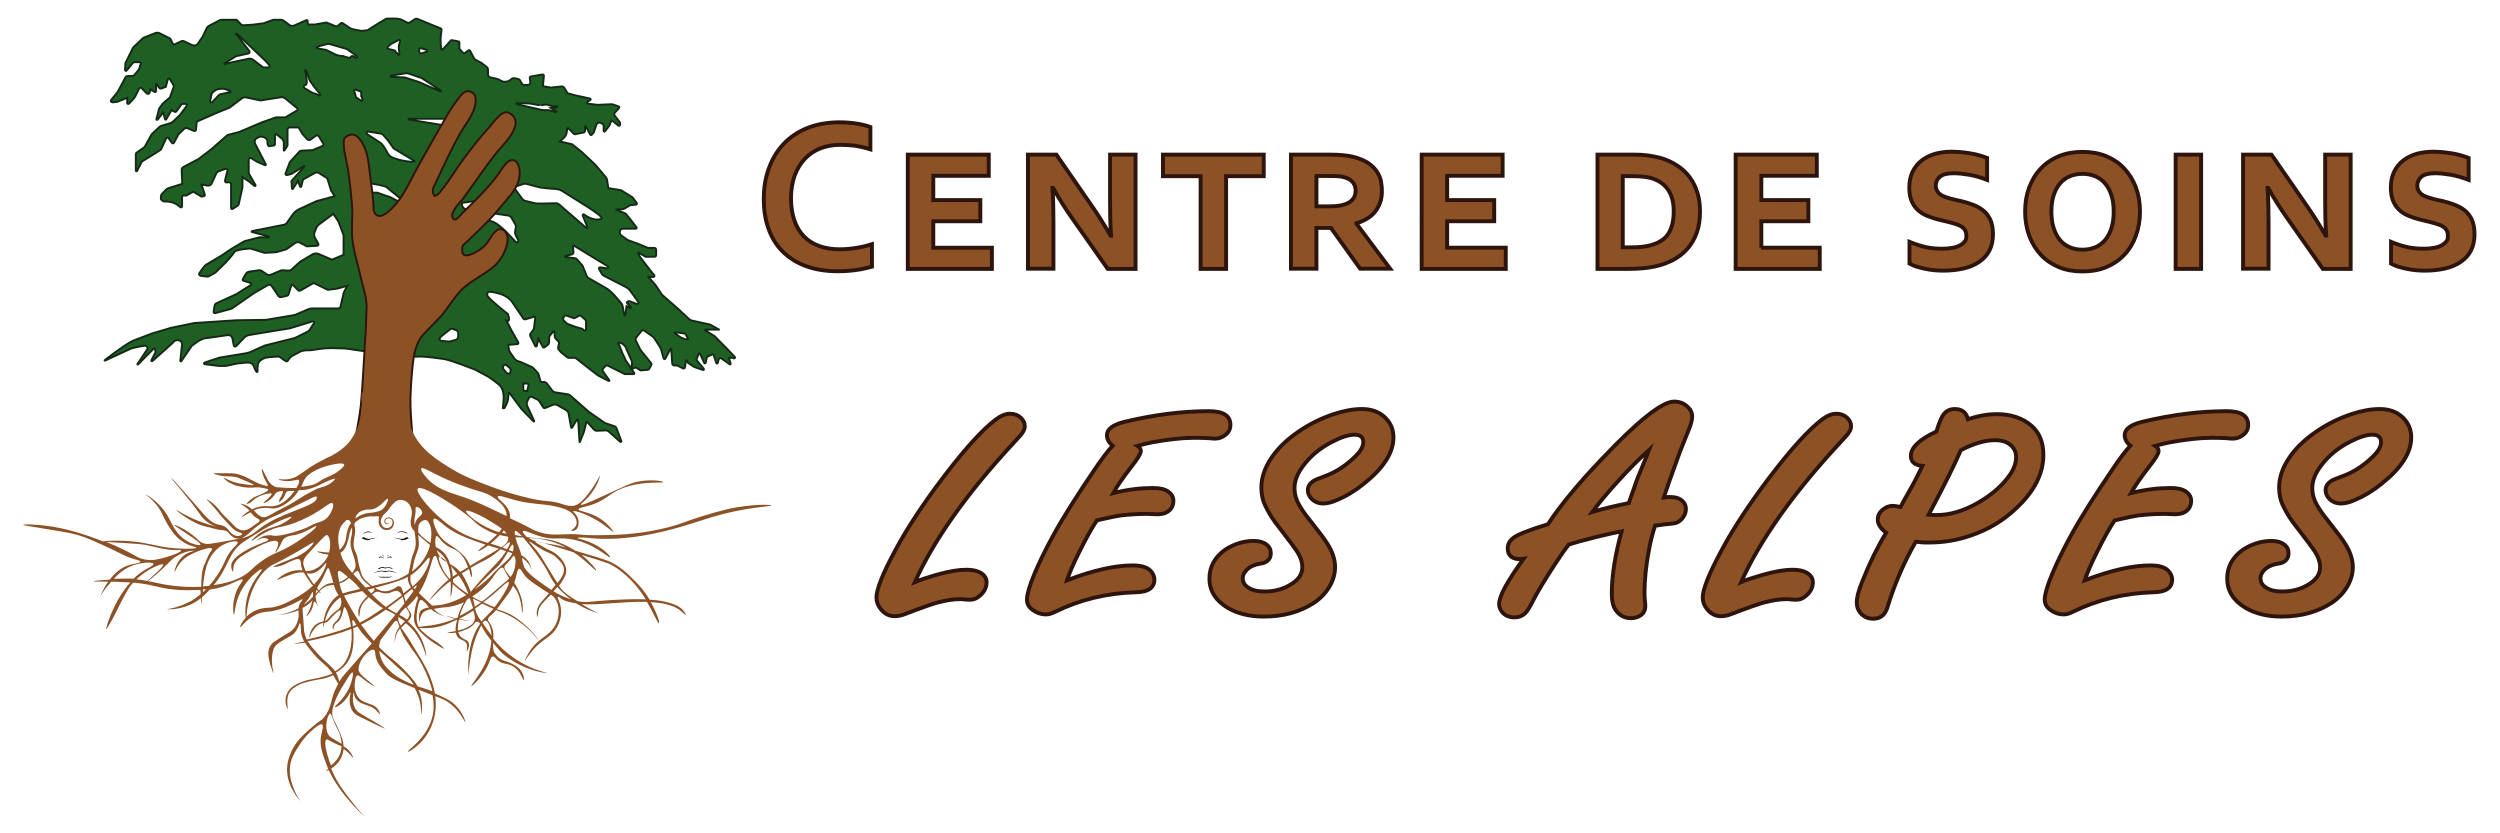 <?xml version="1.0" encoding="utf-8"?>
<!-- Generator: Adobe Illustrator 22.1.0, SVG Export Plug-In . SVG Version: 6.00 Build 0)  -->
<svg version="1.1" id="Calque_1" xmlns="http://www.w3.org/2000/svg" xmlns:xlink="http://www.w3.org/1999/xlink" x="0px" y="0px"
	 viewBox="0 0 1275.6 425.2" style="enable-background:new 0 0 1275.6 425.2;" xml:space="preserve">
<style type="text/css">
	.st0{fill:none;}
	.st1{fill:#1E6024;stroke:#152916;stroke-miterlimit:10;}
	.st2{fill:#8C5226;stroke:#2D140C;stroke-miterlimit:10;}
	.st3{fill:#8C5226;}
	.st4{fill:#75370C;}
	.st5{fill:#040405;}
	.st6{fill:#5A220A;}
	.st7{fill:#5E2F0A;stroke:#050405;stroke-miterlimit:10;}
	.st8{fill:#5E2F0A;}
	.st9{fill:#8C5226;stroke:#2D140C;stroke-width:2;stroke-miterlimit:10;}
	.st10{display:none;}
	.st11{display:inline;fill:#693E1B;stroke:#2D140C;stroke-width:1.5;stroke-miterlimit:10;}
</style>
<polygon class="st0" points="378.6,158.2 378.7,158.4 378.5,158.4 "/>
<path class="st1" d="M374.6,182.9c0.4,0,0.6-0.5,0.3-0.8l-3.8-4l-6.5-6.6l-4.7-2.9c-0.2-0.1-0.1-0.4,0.1-0.4h6.8c0,0,0,0,0-0.1
	l-4.3-2.4c-0.1,0-0.1,0-0.2-0.1l-9.1-2c-0.6-0.1-1.2-0.4-1.6-0.8l-5.7-5.3l-8.1-7.1c0,0-0.1-0.1-0.1-0.1l-3.1-4.7l-3.7-4.3
	c0,0,0,0,0,0h2.5c0.5,0,0.7-0.5,0.4-0.9l-2.2-2.7l-5.1-6.7l-0.9-2c-0.1-0.2,0.1-0.3,0.2-0.2l3.6,2.2h4.6c0.4,0,0.8-0.3,0.8-0.8v-2.8
	c0-0.5-0.4-0.9-1-0.9h-3.1l-5.4-2.2l-5-1.8l-3.1-2.2c-0.9-0.6-1.2-1.7-0.8-2.7l0,0c0.2-0.5,0.8-0.9,1.4-0.9c1.7,0,5.1,0,6.6,0
	c0.4,0,0.6-0.4,0.4-0.6l-3-4l-2.4-2.9c-0.2-0.2-0.5-0.4-0.8-0.5l-4.1-1.6c-0.2-0.1-0.1-0.3,0.1-0.3h2.5c0.6,0,1.1-0.2,1.6-0.4
	l2.8-1.7l3-0.3c0.4,0,0.6-0.5,0.4-0.8l-1.9-2.6c-0.2-0.2-0.4-0.4-0.6-0.5l-5.1-3.2c-0.2-0.1-0.4-0.2-0.7-0.3l-6.2-1l-0.7-4.4
	c-0.1-0.4-0.3-0.9-0.6-1.2l-5.3-6.3l-6.9-6.5l-5-4l-6.2-1.4l2.3-2.2c0.5-0.5,0.8-1.1,1-1.7l0.5-2.7c0-0.2,0.3-0.3,0.5-0.2l2.8,2.9
	c0.2,0.2,0.4,0.2,0.6,0.2l4.4-0.9c0.4-0.1,0.7-0.4,0.7-0.8v-2.2c0-0.2,0.3-0.3,0.4-0.1l2.3,4.2c0.1,0.3,0.5,0.3,0.7,0.1l1.1-1.3
	l1.3-3.9c0.3-0.9,1.5-1.3,2.4-0.8l1.3,0.8v3.2c0,0.4,0.5,0.5,0.7,0.2l2.2-2.9l0.9-2.2c0.1-0.3,0.5-0.4,0.7-0.2l3,2.4
	c0.3,0.3,0.9,0,0.9-0.4v-0.8c0-0.2-0.1-0.4-0.2-0.6l-2.5-3.2c-0.4-0.5-0.4-1.2,0.1-1.7l2-2.2c0.3-0.3,0.2-0.8-0.2-0.9l-2.9-1
	c-0.3-0.1-0.5-0.1-0.8-0.1l-7,0.3l-5-0.6c-0.4-0.1-0.6-0.6-0.2-0.9l1.5-1c0.3-0.2,0.2-0.6-0.1-0.7l-7.4-1.6l-4.1-1.1l-1.7-2.8
	c-0.3-0.5-0.9-0.7-1.4-0.7l-5.4,0.6l-4.1-0.7l0.5-5.3c0-0.4-0.3-0.7-0.7-0.7L271,39c-0.4,0-0.7,0.3-0.7,0.7l0.3,2.4
	c0.1,0.6-0.4,1.2-1.1,1.2l-1.5,0.1c-0.7,0.1-1.3-0.2-1.7-0.7l-0.9-1.6c-0.2-0.4-0.6-0.7-1.1-0.8l-1.8-0.4c-0.5-0.1-1,0-1.4,0.3
	l-1,0.8c-0.4,0.3-0.9,0.6-1.5,0.6l-0.9,0.1c-0.6,0.1-1.1,0-1.6-0.3l-1.8-0.9c-0.3-0.1-0.6-0.2-0.9-0.3l-3.2-0.7
	c-0.7-0.2-1.2-0.8-1.2-1.5v-2.6c0-0.4-0.2-0.8-0.5-1.1l-3-2.3c-0.1,0-0.2-0.1-0.2-0.1l-2.7-1.4c-0.3-0.2-0.6-0.4-0.7-0.7l-2.1-4
	c-0.1-0.2-0.4-0.3-0.6-0.2l-2.2,1.6c-0.2,0.1-0.5,0.1-0.6-0.1l-1.8-2c-0.1-0.1-0.2-0.3-0.2-0.4v-3c0-0.3-0.2-0.6-0.6-0.6l-3.2-0.6
	c-0.2,0-0.4,0-0.6,0.2c-0.9,0.9-4.3,5.1-4.6,4.7c-0.6-0.6-0.6-4.5-0.6-5.4c0-0.1,0-0.2,0-0.3l0.5-4.5c0-0.3-0.1-0.6-0.4-0.7l-4-1.6
	l-8-3.3c-0.4-0.1-0.8-0.1-1.1,0.1l-2.7,1.8c-0.3,0.2-0.8,0.3-1.2,0.1l-2.3-1.2c-1.1-0.6-2.4-0.9-3.7-0.9h-4.2
	c-0.3,0-0.6,0.1-0.9,0.2l-3.7,2.2l-5.2,3.3c-0.3,0.2-0.6,0.3-1,0.3l-2,0.2c-0.3,0-0.6,0-0.9,0l-4.1-0.8c-0.4-0.1-0.8-0.3-1.2-0.5
	l-3.9-2.6c-0.2-0.2-0.6-0.1-0.8,0l-1.5,1.3c-0.4,0.4-1,0.4-1.5,0.2l-4.1-1.7c-0.2-0.1-0.4-0.1-0.5-0.1l-5.7,1h-3
	c-0.4,0-0.7-0.3-0.7-0.7v-1.1c0-0.3-0.4-0.6-0.7-0.4l-6.1,2.7c-0.9,0.4-1.8,0.3-2.6-0.3l-3.1-2.3c-0.3-0.2-0.7-0.3-1-0.3h-3.8
	c-0.3,0-0.6,0.1-0.8,0.2l-4.4,1.6l-5.5,0.7l-4.8,0.3c-0.5,0-1-0.2-1.3-0.5l-1.9-2.1c-0.1-0.1-0.3-0.2-0.5-0.2H113
	c-0.3,0-0.6,0.1-0.9,0.2l-5.3,2.8c-0.6,0.3-1.1,0.8-1.4,1.4l-2.1,4.4c0,0,0,0.1-0.1,0.1l-2.2,3.2c-0.6,1-1.9,1.3-3,0.8l-4.2-2
	c-0.4-0.2-0.8-0.2-1.2,0L89,22.7c-0.3,0.1-0.6,0-0.8-0.3l-1.2-2.5c-0.1-0.1-0.1-0.2-0.3-0.3L81.5,17c-0.7-0.4-1.6-0.4-2.3-0.1
	l-5.6,2.2c-0.4,0.1-0.7,0.4-1,0.7l-4.3,4.1c-0.3,0.3-0.5,0.6-0.7,1l-3.2,6.5C64.1,31.7,64,32,64,32.3l-0.2,3.4
	c0,0.4,0.5,0.7,0.8,0.3l3.3-4c0.1-0.2,0.4-0.3,0.6-0.3h2.7c0.4,0,0.8,0.4,0.6,0.8l-0.6,2.1c-0.1,0.4-0.4,0.8-0.6,1.2l-1.9,2.3
	c-0.4,0.5-1,0.7-1.6,0.7H65c-0.4,0-0.7,0.2-0.9,0.5L60,47l-3.3,4c-0.4,0.5,0,1.2,0.7,1.2l2.3-0.2l5.2-2.1v2.7c0,0.4,0.6,0.6,0.9,0.3
	c1.1-1.1,2.9-3,3.2-3.7c0.3-0.7,1.4-2.8,2-4c0.3-0.5,0.9-0.6,1.3-0.2l2.6,2.7c0.4,0.4,1.2,0.2,1.4-0.3l0.4-1.8l2.2,1.3
	c0.3,0.2,0.7,0,0.7-0.4V43c0-0.2,0.2-0.2,0.3-0.1l1.5,2.1c0.2,0.2,0.5,0.3,0.8,0.2l2.4-0.9l1-3.8c0.1-0.5,0.8-0.6,1.1-0.1l1.8,3
	c0.2,0.3,0.2,0.7,0.1,1.1l-1.9,5.2L83,52.9l-1.8,2.5l-1.4,5.4c-0.1,0.3,0.3,0.5,0.6,0.3l2.9-3.8l0.9,3.5c0.1,0.3,0.5,0.4,0.6,0.1
	l2.7-4.7l1.5,0.8c0.4,0.2,0.8,0.1,1-0.2l2.5-3.4c0.2-0.3,0.5-0.4,0.8-0.4h1.3c0.6,0,0.9,0.7,0.6,1.1l-3.4,4.6L88.3,62
	c-0.5,0.4-1,0.8-1.6,0.9l-4.6,1.4c-0.3,0.1-0.6,0.3-0.8,0.5l-3.5,3.3c-0.2,0.2-0.4,0.4-0.6,0.7L73.8,75l-4.1,2.9
	c-0.3,0.2-0.4,0.5-0.4,0.9v8.3c0,0,0.3,0.6,0.6,0.2l2.3-4.5c0.2-0.3,0.4-0.6,0.7-0.7l6.7-4.1l2.1-1.4c0.4-0.2,0.6-0.6,0.8-1l2.2-4.9
	c0.3-0.6,1.1-0.7,1.4-0.1l1.6,2.3c0.3,0.4,0.8,0.3,1.1-0.1l2.1-4c0.1-0.1,0.1-0.2,0.2-0.3l2.9-2.8c0.4-0.4,1-0.5,1.6-0.3l3.4,1.4
	c0.4,0.2,1-0.1,1-0.6l0.3-3.4c0-0.4,0.3-0.8,0.7-1l9.1-4l7.1-2.9l6.2-4.7c0.6-0.5,1.4-0.6,2.1-0.5l7.1,1.5c0.2,0.1,0.5,0.1,0.7,0
	l10.1-1.6c0.7-0.1,1.4,0.1,2,0.5l6.2,5.1c0.4,0.3,0.4,0.9-0.1,1.2l-5.9,3.5h-4.5c-0.2,0-0.4,0-0.6,0.1l-6.8,2.4l-11.8,5
	c-0.1,0-0.3,0.1-0.4,0.1l-4.7,1.2c-0.4,0.1-0.9,0.3-1.2,0.6l-7.7,6.8l-6.7,5.1l-7.6,4c-0.6,0.3-1,0.9-0.9,1.6l0.3,7l-7,2.2
	c-0.6,0.2-1.1,0.5-1.5,1L82.6,99c-0.4,0.4-0.5,1-0.5,1.5v1c0.1,0.7,1.5,1.3,1.5,1.3h0.7c0.2,0,0.5,0,0.7,0l1,0.1
	c1.8,0.2,3.6,0.8,5,2l1,0.8c0.4,0.3,0.9,0,0.9-0.4v-4.8c0-0.5,0.5-0.8,1-0.8l0.3,0.1c0.4,0.1,0.8,0,1.2-0.2l3.2-1.8l4.2,2.5l1.2-0.2
	c0.4-0.1,0.6-0.4,0.5-0.8l-1.7-5.1l3.3,0.5c0.7,0.1,1.5-0.3,1.8-0.9l2.4-5.2c0.3-0.6,0.8-1.1,1.5-1.3l3.4-1.2c0.5-0.2,1,0.3,0.9,0.8
	l-1.3,5.2c-0.1,0.6,0.4,1.2,1.1,1l0.6-0.1c0.7-0.2,1.4,0.4,1.4,1.1v12.1c0,0.4,0.4,0.6,0.8,0.4l2.5-1.6c0.3-0.2,0.5-0.5,0.6-0.8
	l1.9-8.6v-5.2l3.2,2.1l3,2.4c0.3,0.2,0.6-0.1,0.5-0.4l-3.5-6.1v-7c0-0.6,0.7-1,1.3-0.7l2.9,1.8l4.1,1.8c0.3,0.1,0.6-0.2,0.4-0.5
	l-5.4-10.4c-0.6-1.1-0.1-2.5,1-3L132,70c0.6-0.3,1.3-0.4,2-0.2l0.3,0.1c1.3,0.3,2.2,1.3,2.2,2.6v1c0,0,0.3,1.3,1,1.1l2.4-0.4
	c0.4-0.1,0.4-0.8,0.4-0.8V69c0-0.4,0.5-0.7,0.9-0.4l2.6,2.1c0.6,0.5,1,1.3,1,2.1v3.9c0,0.2,0.2,0.2,0.3,0.1l1.5-2.3
	c0.1-0.1,0.1-0.3,0.1-0.4v-7.9c0-0.6,0.5-1.2,1.2-1.2h4c0.3,0,0.5,0.1,0.6,0.3l2,3.3l2.2,2.4c0.5,0.5,1.2,0.6,1.8,0.2l2.6-1.9
	c0.5-0.4,1.2-0.2,1.6,0.3l2.2,3.6c0.3,0.5,0.1,1.1-0.4,1.3l-5,2.1l-5.9,0.3c-0.3,0-0.6,0.2-0.8,0.4l-4.9,5.4l-2.2,5.8
	c-0.2,0.5,0.3,1,0.8,0.8l1.7-0.4c0.3-0.1,0.7-0.2,0.9-0.4l6.1-3.8c0.2-0.1,0.3,0.1,0.2,0.2l-6.7,7.5l0.3,3.8c0,0.3,0.4,0.4,0.5,0.1
	l2.5-4l1.1,2.9c0.1,0.3,0.6,0.3,0.6,0l0.9-3.6l6-3.3c0.7-0.4,1.6-0.4,2.3,0.1l4.1,2.6l1.9,6.2l1.9,2.9l-8.8,2.4
	c-0.4,0.1-0.7,0.2-1.1,0.4l-8.4,3.9c-1.3,0.6-2.3,1.5-3.1,2.6l-3.1,4.4c-0.3,0.5-0.9,0.8-1.5,0.9l-16.2,3.2c-0.3,0.1-0.3,0.5,0,0.5
	l8.5,2.2c0.3,0.1,0.2,0.5-0.1,0.5h-4.7L125,123c-0.2,0.1-0.5,0.1-0.7,0.3l-6.4,3.8l-4.9,3.3c0,0-6.7,4-7.9,4.7
	c-0.8,0.5-2.4,2.9-3.4,4.3c-0.3,0.5,0,1.2,0.6,1.3l3.1,0.4c0.5,0.1,1,0,1.5-0.3l2.8-1.6c0.2-0.1,0.3-0.2,0.4-0.3l5-4.9
	c0,0,3.7-4,4.5-5.4c0.7-1.4,8.2-1.8,8.2-1.8l6.8,2.1c0.2,0.1,0.5,0.1,0.7,0.1l5.3-0.3c0.2,0,0.4,0,0.6-0.1l4.6-1.3
	c0.2-0.1,0.4-0.2,0.6-0.3l4.2-3c0.7-0.5,1.6-0.6,2.4-0.2l3.6,1.9l5.2-0.3c0.5,0,0.9-0.6,0.6-1l-1.7-3.1c-0.5-0.9-0.5-1.9-0.2-2.8
	l0.9-2.2c0.3-0.7,0.8-1.3,1.4-1.8l7.3-5.4l2.6,4l2.6,6.9v10l-5.9,2.5l-6.8-2.9c-1-0.4-2.2-0.4-3.2,0.2l-6.2,3.7l-4.4,4
	c-0.4,0.4-1,0.6-1.7,0.6l-2.8-0.2c-0.4,0-0.8,0-1.2,0.2l-4.7,2c-0.8,0.4-1.8,0.3-2.6-0.3l-2.1-1.5c-0.5-0.3-1-0.5-1.6-0.4l-4.9,0.7
	c-0.8,0.1-1.4,0.6-1.8,1.2l-1.5,2.6c-0.2,0.4,0,0.8,0.4,0.9l3.6,1.1c0.5,0.1,0.5,0.8,0.1,1l-7.4,4.7l-10.1,4.6
	c-0.6,0.2-0.9,0.8-1,1.3l-0.5,3.1c-0.1,0.4,0.4,0.8,0.8,0.7l8.4-2.3c0.1,0,0.2-0.1,0.3-0.2l10.9-7.6l7.2-4.2c0.7-0.4,1.6-0.2,2,0.4
	l3.5,5.2c0.3,0.4,0.8,0.6,1.4,0.5l3-0.7c0.3-0.1,0.6-0.3,0.7-0.6l1.3-4.3c0.2-0.6,0.9-0.7,1.3-0.3l2.2,2.3c0.4,0.4,0.9,0.5,1.4,0.2
	l5.9-3.4c0.4-0.3,1-0.3,1.4-0.1l6.6,3.2l5.1-0.7l4.8-1.4l-1.8,3.5l-1.6,7c-0.1,0.6-0.7,1.1-1.4,1.1H159c-0.5,0-1,0.1-1.5,0.3
	l-6.3,2.7c-0.4,0.2-0.9,0.3-1.3,0.4l-13.5,2.3c-0.3,0.1-0.6,0.1-0.9,0.1c0,0-14.7,0.2-14.8,0.2l-21.2,1.4c-0.2,0-0.5,0-0.7,0.1
	l-11.7,2.4c-0.2,0-0.4,0.1-0.6,0.2l-9.1,2.7c-0.1,0-0.2,0.1-0.2,0.1l-8.9,3.4c-0.2,0.1-0.5,0.2-0.7,0.3c-4.4,2.1-14.2,9.8-14.2,9.8
	c-0.1,0.1,0,0.3,0.2,0.2l12.5-5.8c2-1,7.6-1.8,7.6-1.8c0.5-0.3,2,0.9,1.7,1.4l-5.3,8c-0.1,0.2,0.1,0.3,0.3,0.2l8.3-8.4
	c0.1,0,0.4,0.8,0.6,1.4c0.1,0.3,0.1,0.7-0.1,1l-2,3.9c-0.1,0.3,0.3,0.6,0.6,0.3l10.3-9.2l0.4-0.5c0.8-1,2.2-1.2,3.4-0.6l0,0
	c0.7,0.4,1,1.1,1,1.8c-0.3,2.6-0.9,8.4-0.9,8.4c0,0.3,0.3,0.4,0.5,0.2l5.4-7.9l2.5-1.8c0.5-0.5,3-1.8,3.7-1.9l12-1.7
	c1.2-0.2,2.3,0.6,2.5,1.7l0.7,3.6c0.1,0.5,0.7,0.7,1.1,0.4l4.1-4.3c0.8-0.8,1.8-1.4,2.9-1.5l20.6-3.4l11.4-3.5
	c0.6-0.2,1.1,0.4,0.8,0.9l-2,3.1c-0.3,0.6-0.8,1-1.4,1.3l-5.6,2.8c-0.4,0.2-0.8,0.4-1.3,0.5l-14.4,3.6c-0.5,0.1-0.9,0.3-1.3,0.5
	l-6.2,2.8c-0.7,0.3-1.4,0.5-2.2,0.7l-13.9,2.3l-7.5,2.5c-0.4,0.1-0.4,0.6,0,0.8l7.1,0.9c0.4,0.1,1.8,0,3.4,0c0.2,0,0.3,0,0.5,0
	c0.9-0.2,4.1-0.9,5.5-1.2c0.3-0.1,0.6-0.1,0.9-0.1c0,0,3.6-0.4,3.9-0.4c0.9,0,1.8-0.1,2.8,0.5c0.2,0.2,0.9,0.7,1.3,2.1
	c0.6,1.7,1.2,2.4,1.5,2.2c0.3-0.2,0-1.4,0.1-2.5c0.1-0.7,0.1-1.4,0.4-2l0,0c0.6-1.2,1.5-1.8,2.5-2.3c0,0,0,0,0,0
	c1.2-0.6,2.7-0.7,3.4-0.8l4.1-0.3c0.4,0,0.8,0.1,1.1,0.3c0.9,0.8,2.2,1.6,3,2.1c0.4,0.2,0.8,0,1-0.3c0.3-0.8,1.1-1.5,1.8-2.2
	l3.4-1.8c2.8-1.9,5.7-0.9,8.5-1.6c0,0,4.5-0.8,8.5-0.8l6.6,0.2c1,0,3.6,0.4,4.6,0.6l23.7,3.4l8.5,0.2c1.5-0.3,6.7,0.2,8.8,0.5
	l5.3,0.7c3.7,0.6,15.8,5.4,15.8,5.4l6.9,3.7c0.3,0.2,5,3.4,6.1,4.8c0.8,0.9,1.2,2.4,1.4,3.4c0.2,0.9,0.2,2.1,0.2,3
	c0,0-0.4,4.7-0.4,4.7c0.4,0.1,0.6,0.2,0.7,0.1c0.6-0.8,1.2-2.3,1.6-3.2c0.7-2.1,0.4-5.6,1-4.7l5.1,6.9c0.7,1,1.5,1.9,2.3,2.7l5,5.1
	c0.1,0.1,0.3,0,0.3-0.2l-2.3-5l-1.3-2.8c-0.3-0.7-0.3-1.6,0-2.3l0.8-1.6c0.3-0.7,1.2-1,1.8-0.6l2.5,1.2c0.5,0.2,0.9,0.6,1.1,1l2,3.1
	c0.2,0.3,0.6,0.4,0.9,0.3l3.9-1.6c0.8-0.3,1.8-0.3,2.6,0.2l4.3,2.5c0.6,0.4,1.1,1,1.2,1.6l1.3,7.2c0,0.2,0.3,0.3,0.5,0.1l2.4-4
	c0.2-0.3,0.7-0.2,0.7,0.2l0.7,11.1c0,0.1,0.2,0.2,0.2,0l2.1-5.3l1.1-4.6c0.1-0.3,0.4-0.4,0.6-0.2l3.3,3.7c0.4,0.5,1,0.7,1.6,0.7
	l4.6-0.2c0.5,0,1,0.2,1.3,0.5l5.9,5.3c0.3,0.3,0.8,0,0.6-0.4c-0.7-2-2-5.2-2.5-6.6c-0.2-0.4-0.5-0.8-1-0.9l-4.7-1.6
	c-0.2-0.1-0.4-0.1-0.5-0.3l-7.9-5.5l-9.3-8.2c-0.4-0.4-0.9-0.6-1.4-0.7l-6.4-1c-0.6-0.1-1.2-0.5-1.6-1l-2.8-3.7
	c-0.3-0.3-0.7-0.5-1.1-0.6h-1.2c-0.4,0.1-0.8-0.2-0.9-0.6l-0.9-3.3c-0.1-0.2-0.2-0.5-0.3-0.6l-2.2-2.4c-0.4-0.4-0.8-0.7-1.3-0.9
	l-4.9-2.2l-2-0.7c-0.6-0.2-1.2-0.7-1.6-1.2l-2.4-3.5c-0.3-0.4-0.5-0.9-0.5-1.5l-0.2-1.5c0-0.3,0.2-0.6,0.5-0.6l4-0.3
	c0.5,0,0.8-0.5,0.5-1l-3.2-5.6l-2.8-5.4c2.6,0.9,0.7-3.1,0.7-3.4c0,0-8.3-6.4-10.3-9.1c-0.7-1,0.1-2.4,1.3-2.2
	c3.1,0.3,8.3,1.4,11,4.9l5.9,8.7c0.3,0.4,0.8,0.6,1.2,0.4l4.3-1.3c0.3-0.1,0.7,0.2,0.6,0.5l-0.6,5.1c-0.1,0.5-0.2,0.9-0.5,1.3
	l-1.3,1.7c-0.3,0.4-0.3,0.9-0.1,1.3l2.5,5.1c0.2,0.4,0.7,0.3,0.8-0.1l0.8-3.6l2.4,4.3c0.1,0.2,0.4,0.3,0.6,0.1l1.9-1.4
	c0.5-0.3,0.6-1.4,0.6-1.4v-2.2c0-0.3,0.1-0.6,0.3-0.9l1.8-2.3c0.2-0.2,0.5-0.1,0.6,0.2l0.2,2.6c0,0.4,0.2,0.7,0.5,1l1.2,1.2
	c0.4,0.4,0.5,0.9,0.4,1.3l-0.4,1.8c-0.1,0.4,0,0.9,0.3,1.2l1.4,1.6l3.1,2.4c0.2,0.1,0.3,0.2,0.5,0.2h2.9c0.4,0,0.7,0.1,1,0.3
	l3.3,2.6l7.7,6c0.1,0.1,0.3,0.2,0.5,0.3l5.1,2.6c0.2,0.1,0.5-0.2,0.3-0.4l-3.2-4.4c-0.3-0.5-0.3-1.1,0.1-1.6l0.9-1
	c0.4-0.5,1.1-0.6,1.7-0.3l8.4,4.2h4.5c0.3,0,0.5-0.3,0.3-0.6l-1.4-2.1l-0.1,0l0-0.2l-2.7-3.9l-1.8-3.8c-0.1-0.2-0.1-0.4-0.2-0.6
	l-2-4.9c0-0.4,2.2,0.5,2.5,0.8l0.9,0.9c0.2,0.2,0.3,0.4,0.4,0.6l3.1,7c0.1,0.3,0.2,0.7,0.2,1l-0.3,3l0.1,0.1l2.2-0.7l2.3,1.5
	l3.8-0.3c0.3,0,0.5-0.2,0.6-0.4l1.2-2.2c0.1-0.2,0.1-0.5-0.1-0.7l-5.5-6.8l-2.4-4.9c-0.2-0.4-0.1-0.9,0.1-1.3l2.8-3.5
	c0.3-0.4,0.9-0.5,1.4-0.2l4,2.8c0.5,0.3,0.9,0.8,1.2,1.2l2.8,4.3c0.3,0.5,0.6,1,0.7,1.6l1.2,4.3c0.1,0.4,0.7,0.5,0.9,0.1l2.6-5
	c0.1-0.2,0.4-0.1,0.4,0.1l0.5,7.4c0,0.6,0.5,1,1.1,1h1.5l2.9,1.5c0.4,0.2,0.9-0.1,1-0.5l0.5-3.5c0-0.2,0.3-0.3,0.4-0.1l0.7,1.3
	l3.2,2.1l4.4,1.5c0.4,0.1,0.6-0.3,0.4-0.6l-3.8-4.6l1.2-3.1c0.1-0.3,0.6-0.3,0.7,0l2.1,4.7c0.2,0.4,0.7,0.3,0.8-0.1l0.4-2.3
	c0.1-0.4,0.4-0.8,0.8-1l2.1-0.9c0.3-0.1,0.7,0,0.8,0.4l1.3,4c0.1,0.3,0.6,0.3,0.7,0l0.5-1.9c0.2-0.6,0.9-0.8,1.4-0.5l4.2,3
	c0.2,0.2,0.6,0,0.5-0.3l-0.9-3H374.6z M116.5,47.2l-4,0.9c-0.3,0.1-0.6,0.2-0.8,0.4l-3.4,3.6c-0.4,0.5-1.2,0.1-1.1-0.5l0.8-3.8
	l0.6-0.7c1.1-1.2,2.6-1.8,4.2-1.8h1.5c0.3,0,1.8,0.6,3.1,1.1c0.5,0.2,0.3,0.8-0.2,0.8H116.5z M134.3,34.4l-2.4-1.8l-2.6-2
	c-0.7-0.6-1.7-0.8-2.6-0.6l-12.1,2.6c-1.3,0,4.3-2.8,5.7-3.8c0.1-0.1,0.3-0.2,0.5-0.2l5.9-1.3c0.6-0.1,0.9-0.8,0.5-1.3l-6.7-8.6
	c-0.2-0.2,0.1-0.4,0.3-0.3l14.8,14.1l1.9,2.2c0.3,0.4,0,1-0.5,1H134.3z M158.4,46.8l-3-1.8c-0.6-0.4-0.5-1.3,0.1-1.5l0.3-0.1
	c1.8-0.2-0.3-7.7-0.1-7.7c0.9-0.1,2.1,5.1,2.4,5.5l2,2.8l3.2,4c0.3,0.4-0.1,0.9-0.6,0.7l-1.7-0.9l-1.1-0.2L158.4,46.8z M267,195.7h2
	c0.4,0,0.8,0.4,0.7,0.8l-0.7,3H268c-0.5,0-1-0.4-1-0.9V195.7z M275.8,53.7l2.2-0.3c0.6-0.1,1.3,0,1.9,0.2l1.8,0.6l2.5,0.1
	c0.3,0,0.3,0.4,0,0.5c-1.2,0.2-2.7,0.5-2.8,0.5l2.3,1.3c0.4,0.2,0.1,0.7-0.3,0.6l-2.5-0.8c-0.4-0.1-0.9-0.2-1.4-0.2h-2
	c-0.5,0-1-0.1-1.4-0.2l-12.4-2.8c-0.4-0.1-0.3-0.6,0.1-0.6c2.8,0.1,6.4,0.2,6.4,0.2l5.2,0.9C275.4,53.7,275.6,53.7,275.8,53.7z
	 M234,60.6L234,60.6h2.8c1.1,0.2-0.6-0.9,0,0l-1.1,2.7c0.6,0.9,1.1,0,0,0l-0.7,2c-0.9,0-0.9,1.9-1.6,1.4l0,0l-4.2-2.3L208.6,61
	c-0.2,0-0.2-0.4,0-0.4H234z M197.6,95.8l7.2,5.9c0.5,0.4,0.7,1,0.6,1.5c-0.1,0.5-0.2,0.3-0.5,0.4l-5.4-2.8c-0.1-0.1-0.3-0.1-0.4-0.2
	c-1.1-0.3-6.6-2.3-6.6-2.3l-3.6,0l-7.9,0.2c1.3-0.2,4.4-5.6,6.8-5.2c3.2,0.6,8.4,1.4,9.7,2.3C197.4,95.8,197.5,95.8,197.6,95.8z
	 M213.9,25.2c0-0.4,0.4-0.7,0.8-0.6l2.9,0.8v0c0.5,0.1,0.5,0.8,0,1l-2.4,0.8c-0.6,0.2-1.3-0.3-1.3-0.9V25.2z M215.9,40.3l9,5.9
	c0.3,0.2,0,0.6-0.3,0.4l-11-4.8l-6.5-2.1c-0.3-0.1-0.7-0.2-1.1-0.2l-6.4-0.3c-0.4,0-0.4-0.6,0-0.6l7.3-1.2c0.5-0.1,1,0,1.5,0.1
	l6.7,2.3C215.3,40,215.6,40.1,215.9,40.3z M199.4,22.5l4-2.1c0.5-0.2,1,0.2,0.8,0.7l-0.5,1.4c-0.2,0.6-0.3,1.3-0.2,1.9l0.3,3.2
	c0,0.3-0.4,0.5-0.6,0.3l-1.9-2.2l-3.1-0.7c-0.5-0.1-0.7-0.7-0.3-1.1L199.4,22.5z M170.5,27.5c0,0-3.8-1.9-4-2l-3.8-0.7
	c-1.5-0.3-1.5-0.8,0-1.2c1.8-0.5,3.8-1.1,4.7-1.2c0.3,0,0.6,0,0.9,0.1l8.3,2.4c0.5,0.1,0.9,0.4,1.3,0.8l4.2,2.9
	c0.5,0.4,0,1.1-0.5,0.9c-0.4-0.2-0.8-0.4-1.1-0.7c-0.7-0.5-1.7-0.1-1.8,0.7l0,0c0.1,0.4-3.4-0.8-3.4-0.8
	C174.9,28.3,173.4,29,170.5,27.5z M198.2,78.8l-1.9-3.3c-0.5-0.6-1-1.7-2-2.5l-7.2-4.7c-0.5-0.6,0.5-1.4,1.3-1.1l6.5,1.1
	c0.4,0.2,4.2,4.6,4.3,5.1l1.6,2.3l10.8,6.5C211.3,83.3,199.6,81.5,198.2,78.8z M184.4,48.9l0.6,2c0.1,0.4-0.3,0.7-0.7,0.5l-2.6-1.7
	l-1-3.4c-0.1-0.4,0.3-0.7,0.6-0.6l3,1.1V48.9z M232.6,173.4l-3.3,0.9l-4.2-0.4c-0.7-0.1-1-0.8-0.7-1.3l0.5-0.8l4.8-3.8
	c0.4-0.3,0.9-0.4,1.3-0.2l1.8,0.7c0.6,0.3,1,0.8,1,1.5v1.9C233.7,172.6,233.2,173.2,232.6,173.4z M258.4,186.3l2.1,1.8v1.6
	c0,0.5-0.4,0.9-0.9,0.9h-0.8l-1.9-2.2c-0.3-0.4-0.4-1-0.1-1.5l0.2-0.4C257.4,186.1,258,186,258.4,186.3z M263,119.7l1.4,2.8
	c0.4,0.8-0.7,1.5-1.3,0.9l-5.5-5.8l-2.2-1.9c-2.4-2.2-5.5-3.4-8.7-3.7l0,0l-9.8-5.6c-0.8-0.5-1.3-1.4-1.2-2.4l0.1-0.5l7.7-1.1
	l2.2,2.5c2,2.3,4.7,3.8,7.7,4.2l6,0.9c0.6,0.1,1.2,0.5,1.5,1l2.1,3.6c0.2,0.4,0.3,0.9,0.2,1.4l-0.4,2.4
	C262.8,118.8,262.8,119.3,263,119.7z M285.4,104.4c-0.6-0.5-1.3-0.8-2.1-0.7c-2.7,0.1-9.3,0.3-10.4,0c-0.4-0.1-3.4-0.8-4.9-1.2
	c-0.6-0.2-1.2-0.5-1.5-1l-3.6-4.9l0,0c-0.4-0.5-0.1-1.2,0.5-1.5l3.2-1.1c0.8-0.3,1.6-0.3,2.3-0.1c2.2,0.6,6.6,1.7,6.8,1.8
	c0.2,0.1,5.9,0.6,8.5,0.8c0.9,0.1,1.7,0.4,2.4,0.8c4.6,3.1,22.9,13.5,20.2,14.4c-3.4,1.2-7.1-1-8.9-2.3c-0.3-0.2-0.7,0.1-0.6,0.5
	l2.3,5.7c0.4,0.4-0.2,1-0.6,0.6L285.4,104.4z M298.1,168.6l-1-0.8l-3.7-1.1l-3.7-1.4c-0.1-0.1-0.3-0.1-0.4-0.2l-1.6-1.5
	c-0.4-0.4-0.5-1-0.2-1.5l0.4-0.7c0.2-0.4,0.6-0.5,1-0.4l4.1,1.4l2.5-1.3c0.3-0.2,0.7-0.1,1,0.1l2.2,2c0.2,0.2,0.3,0.4,0.3,0.7v4.3
	C299,168.7,298.5,168.9,298.1,168.6z M325.8,154.2c-0.1,1.8-2.4,0.2-4.5-0.5c-0.7-0.2-1.4,0.2-1.5,0.8l0,0l2,2.1
	c0.3,0.3-0.1,0.7-0.5,0.5l-1.6-0.9l-0.6,4.5c0,0.3-0.5,0.3-0.6,0l-0.8-4.5c-0.1-0.5-0.3-0.9-0.6-1.3c-1.3-1.6-5.2-6.5-7.9-7.9
	l-9.2-5.3c-0.2-0.1-0.4-0.3-0.5-0.6l-2.3-5.6l-2.7-3.1c-0.3-0.4-0.8-0.6-1.3-0.7l-4.6-0.5c-0.4,0-0.4-0.5,0-0.6l3.2-0.8
	c0.6-0.1,0.9-0.7,0.8-1.3c-0.2-1.4-0.4-3.6,0-3.3l17.4,10.6c0.6,0.3,0.3,1.2-0.4,1.1l-3.3-0.5c-0.5-0.1-0.9,0.4-0.6,0.9l1.4,2.5
	c0.2,0.3,0.5,0.6,0.8,0.8l11.5,5.9c0.8,0.4,1.6,1.1,2.1,1.8L325.8,154.2z M347.2,172.1l-2.9-2.1c-0.4-0.3,0.2-0.5,1-0.4l3.5,0.5
	c0.6,0.1,1,0.3,1.1,0.5l1.1,2.2c0.2,0.4-1.2,0.5-2,0.1L347.2,172.1z"/>
<path class="st0" d="M92.5,29.6L86.6,36l-2.8-2.5l-5.8-4.7v-5.6l4.3,6.4H92.5z"/>
<polygon class="st0" points="180,189.4 185.4,192.1 183.3,195.3 181.6,195.5 177.3,192.8 "/>
<polygon class="st0" points="214.3,44.4 208.5,39.7 208.5,34.1 212.8,40.5 223,40.5 217.1,46.9 "/>
<polygon class="st0" points="225.4,149.1 222.7,152.2 216.8,150.6 214.9,150.6 214.9,148.6 220.2,146.1 222.7,143.3 226.6,144.6 "/>
<polygon class="st0" points="217.4,138.1 214.4,139.3 216.6,134 220.6,134 221.9,131.4 221.9,126.3 227.1,126.3 227.1,129.8 
	219.5,135.4 "/>
<polygon class="st0" points="217.5,90.4 229,90.4 229,95.2 223.1,100 217.5,100 "/>
<path class="st0" d="M255.3,124.2c0,0-2.7,2.2-3.4,2.9c-0.7,0.7-2,0-3.6,0c-1.6,0-6.5,1.1-6.5,1.1l-6.5,1.6l4.9-5.9l1.1-3.5l2.9,0.9
	l3.4-0.2l-1.1-3.1h2.2v3.8l4,1.8l2.7-1.8l4.5-2.5L255.3,124.2z"/>
<path class="st0" d="M260,119.3l-4.7,4.9c0,0-2.7,2.2-3.4,2.9c-0.7,0.7-2,0-3.6,0c-1.6,0-6.5,1.1-6.5,1.1l-6.5,1.6l4.9-5.9l1.1-3.5
	l2.9,0.9l3.4-0.2l-1.1-3.1h2.2v3.8l4,1.8l2.7-1.8L260,119.3z"/>
<path class="st0" d="M111.2,30.9v4.8l-5.3,4.8h-5v-9.6H111.2z"/>
<polygon class="st0" points="227.1,126.3 227.1,129.8 219.5,135.4 217.4,138.1 214.4,139.3 216.6,134 220.6,134 221.9,131.4 
	221.9,126.3 "/>
<polygon class="st0" points="226.6,144.6 225.4,149.1 222.7,152.2 216.8,150.6 214.9,150.6 214.9,148.6 220.2,146.1 222.7,143.3 "/>
<polygon class="st0" points="185.4,192.1 183.3,195.3 182.7,196.1 181.6,195.5 177.3,192.8 180,189.4 "/>
<path class="st2" d="M181.8,221.3c1.5-9,2.1-10,2.9-21.4c0.8-11.1,1.6-26.7,1.6-26.8c0.5-4.2,0.4-9.4,0.7-14.7c0-0.7,0.1-1.3,0.1-2
	c-0.1-5.2-2.2-11-3.3-16c-1.5-7-4-13.9-4.2-21.3c-0.2-4.9,0.5-10,0-14.9c-0.5-5.9-1.2-11.8-2-17.6c-0.4-2.7-3.6-14.4-1.6-16.3
	c2.4-2.2,4.9-2.4,7.3,0.4c3.5,4.1,4.6,10.1,5.2,15.9c0.7,6.4,1.9,13,2.1,19.5c0,0.7,0,1.4,0.3,2c2.7,5.8,9.4-2,11.5-4.5
	c3.8-4.6,6.4-10.2,9.3-15.7c3.5-6.5,7.1-12.8,10.7-19.1c3.9-6.7,7.7-14.1,12.5-19.8c0.9-1.1,1.9-2.2,3.2-2.4
	c1.8-0.3,4.1,0.7,4.5,3.2c0.9,6.8-5,13.2-7.8,18.2c-4.9,8.7-9.1,18.1-13.4,27.2c-0.2,0.3-0.3,0.7-0.4,1c-0.4,1.3-0.1,2.9,0.8,3.8
	c1.1-0.3,2.1-1.2,2.9-2.2c4.6-5.7,8.5-12.3,12.9-18.2c3.9-5.2,8-10.2,12.2-14.9c2.3-2.6,6.4-8.9,9.9-7.1c9.5,5-3.6,16.7-6.5,20.5
	c-5.9,7.4-11.2,15.4-16.8,23.1c-1.4,1.9-5.9,6.1-5.7,9c0.1,0.8,0.5,1.5,1.1,1.8c1.2,0.4,3.5-2.6,4.3-3.5c4.2-4,8.4-8.1,12.3-12.5
	c2-2.2,3.9-4.5,5.7-6.9c1.5-2,3.1-5.1,5-6.5c0,0,1.2-0.9,2.1-0.9c3.9-0.2,4.5,6.2,3.6,9.8c-1.4,5.7-6,9.9-9.2,13.9
	c-5.9,7.3-12.6,13.4-19.2,19.6c-0.1,0.1-0.3,0.2-0.3,0.4c-0.3,0.7-0.3,2.5-0.2,3.2c0.1,0.6,0.4,1.1,0.8,1.4
	c2.4,1.4,8.1-2.4,10.1-4.1c2.6-2.2,3.9-6.4,6.7-8.4c2-1.5,4.3-0.2,5.2,2.4c1,3-0.4,6.5-1.6,9.2c-1.4,3.1-3.5,5.6-5.9,7.5
	c-4.2,3.4-9.1,5.8-13.4,9.2c-4.9,3.9-8.3,10-12.4,15.1c-0.8,0.9-2.5,2.6-2.5,2.6c-5.7,6-6.4,6.6-7,7.3c-2,2.3-4.4,6.4-5.2,14.3
	c-0.8,7.1-1.1,12.4-1.3,18.7c-0.1,5.8,0.6,11.6,0.9,17.4c1.4,9.4-1.1,12.6-1.9,13.5C202,241.4,180.2,231.3,181.8,221.3z"/>
<path class="st3" d="M381.2,258.1c-7,0.8-12.6,2.1-23.6,5.5c-8.5,2.6-10.6,4.2-20.7,6.4c-12.6,2.8-23.1,3-31.9,3.1
	c-10.2,0.1-7.9-0.8-16.1-0.5c-5.1,0.2-9.8,0.6-15.5-1.7c-1.1-0.4-1.5-0.7-3.4-1.7c-3.1-1.6-5.8-3-9.8-4.8c0.1-0.6,0.1-1.1,0-1.7
	c-0.6-5.4-6.9-8-6.2-9.3c0.6-1.2,5.3,1.2,12.8,2.7c8,1.5,14.1,1,21.2,3.6c1.1,0.4,3.8,1.5,5.3,4c0.4,0.6,1.3,2.3,0.8,4
	c-0.6,1.9-2.7,2.7-2.5,3.1c0.1,0.3,1.3,0.1,2.2-0.5c1.2-0.9,1.3-2.4,1.4-3.1c0.2-1.7-0.4-3-0.7-3.5c-0.9-1.9-2.2-2.5-2-2.8
	c0.3-0.6,6,1,12.1,4.6c5.3,3.2,8.2,6.2,8.4,6c0.2-0.2-2.4-4-6.8-6.9c-5.7-3.6-11-3.6-11-4.7c0-0.8,2.7-1.1,6-2.1
	c5.6-1.7,8.6-4.4,11.3-6.1c11.1-7.1,25.9-4.9,25.9-5.7c0-0.5-5.5-1.5-12.1-0.4c-4.3,0.7-6.3,1.9-19.2,7.8c-7,3.2-10.4,4.6-10.7,4.1
	c-0.2-0.4,1.6-1.5,3.7-3.8c4.7-5.1,6.2-10.9,6-11c-0.1-0.1-1.7,3.7-5.5,8.7c-4,5.3-6.1,6.2-7.5,6.6c-2.3,0.5-4.3-0.2-5.6-0.6
	c-8.3-2.8-7-0.4-21.5-4.2c-6.9-1.8-12.2-3.7-14.9-4.7c-9.3-3.5-14.2-5.4-19.9-8.8c-7.9-4.8-16.7-10.1-20.9-19.9
	c-4.3-10,0-15.6-5.2-20.5c-5.3-4.9-15.8-4.7-19.5-0.2c-2.6,3.2,0.3,6-1.6,14.4c-0.2,0.7-2.4,9.5-8.3,14.6c-2.7,2.4-5.8,4-5.8,4
	c-1.3,0.9-1.3,0.6-3.8,1.9c-2.9,1.5-5.5,2.8-8.4,4.8c-1,0.7-1.4,1.1-3,2.1c-1.9,1.3-2.9,1.9-3.7,2.4c-4.2,2.2-8.9,0.9-8.9,1.3
	c0,0.2,1.3,0.6,3,0.8c4.4,0.5,6.8-1.2,7.4-0.4c0.5,0.7-0.2,2.3-1.3,4c0,0,0,0,0,0c-1.6,0.1-4.7-0.1-5.5-0.1
	c-1.9-0.1-3.4-0.2-4.6-0.3c-0.4,0-0.8-0.2-1.1-0.4c-0.3-0.2-0.8-0.5-1.1-0.7c-0.8-0.6-1.7-1.5-2.5-3.1c-2-4.2-2.6-5.1-2.8-5
	c-0.2,0.1,0.1,1.6,0.5,2.7c1.1,3.5,2.9,5.2,2.5,5.8c-0.2,0.2-0.8,0-2.1-0.3c-1.8-0.5-2.8-1-2.8-1c-4.2-2-5.5-3-8.3-4
	c-1.1-0.4-2.8-1-4.9-1.1c-0.9-0.1-4.5,0-5.8,0c-0.1,0-0.1,0-0.1,0c-2.3,0-3.7-0.2-3.7,0c0,0.2,2.7,1.3,5.9,1.5c0.8,0,1.6,0,3.1,0.1
	c1.9,0.2,2.7,0.4,2.9,0.4c0.7,0.2,7.3,3.1,7.3,3.1c0.1,0,1.4,0.7,1.3,0.9c-0.1,0.3-3.8-0.3-7.2-0.8c-1.1-0.2-2.9-0.6-4.9-1.5
	c-1.7-0.7-3.1-1.6-3.2-1.4c-0.1,0.2,0.9,1,1.6,1.6c0.5,0.4,1.4,1,2.8,1.6c1.5,0.7,2.7,1,3.8,1.2c0.9,0.2,2.3,0.5,4,0.6
	c0,0,1.9,0.1,4-0.1l0,0c1.2-0.1,2.1,0,2.7,0.1c1.9,0.3,3.8,0.5,3.9,1.2c0,0.3-0.6,0.6-1.8,1.3c-1.2,0.7-3.1,1.4-3.8,1.7
	c-2.6,0.9-4.7,2.9-5.7,4.2c1.4-0.2,2.2-0.7,2.7-1.2c0.3-0.3,1.4-1.1,1.4-1.1c0.1-0.1,0.6-0.6,1.5-1.1c2.7-1.4,4.1-1.7,6-2
	c1.2-0.2,1.3,0,1.4,0.1c0.5,0.9-4.4,4.4-4.1,4.8c0.2,0.2,2.1-0.7,3.7-2.1c0.8-0.7,1.2-1.1,1.6-1.7c0.4-0.6,0.6-1.1,1.2-1.5
	c0.5-0.4,1-0.5,1.3-0.6c0,0,0.3-0.1,1.6-0.3c0.3,0,0.5,0.2,0.5,0.5c-0.1,0.6-0.4,1.1-0.6,1.6c-0.5,1-0.6,1.2-1,1.8
	c-0.3,0.5-0.6,1.6-0.4,1.7c0.2,0.1,1.1-0.6,1.7-1.3c0.9-1.1,1.2-2,1.4-2.5c0.2-0.5,0.4-1.1,1-1.5c0.5-0.3,1-0.3,1.4-0.3
	c0.8,0,1.6,0,2.4,0c-0.5,0.7-1.1,1.4-1.6,2c-1.4,1.6-3.5,3.9-6.9,5.2c-4.1,1.5-5.4-0.2-10,1c-1.2,0.3-2.3,0.7-3.3,1.2
	c-0.1-0.1-0.2-0.2-0.3-0.3c-2.3-2.2-5.4-2.7-5.4-2.5c-0.1,0.1,1.4,0.7,3.4,2.4c0.5,0.4,0.8,0.7,1.1,1.1c-2.6,1.5-4.1,3.1-4,3.3
	c0.1,0.1,1.8-1.2,4.6-2.5c0.7,0.9,1.2,1.7,2.6,2.6c1.2,0.8,1.9,1,2,1.6c0,0.5-0.5,0.8-2.9,2.5c-1.9,1.4-2.5,1.8-3.7,2.2
	c-1,0.3-1.7,0.3-2,0.3c-0.8,0-1.5-0.3-2.5-0.8c-1.5-0.8-2.2-1.8-3.7-3.4c-1.8-1.9-1.6-1.5-3.3-3.2c-2.5-2.6-2.4-3.1-4.2-4.9
	c-2.3-2.3-4.7-3.7-4.8-3.6c-0.1,0.1,1.7,1.8,3.9,4.3c0.6,0.6,2.3,2.7,2.4,2.9c1.1,1.4,2.1,2.5,3.3,3.8c2.8,3.1,4.2,4.6,5.8,5.4
	c1.5,0.7,2.8,0.9,2.8,1.4c0,0.5-1.3,1-2.3,1c-0.7,0-1.3-0.2-2.1-0.6c-1.7-0.9-2.2-2.1-3.1-3.1c-1.6-1.7-3.6-1.9-5-2.2
	c-3.7-1-6-3.8-10.5-9.1c-4.2-4.8-13.1-14.9-13.3-14.7c-0.3,0.2,8.7,9.9,14.6,18.4c0.7,1,2.2,3.3,5.2,5c1.3,0.8,2.6,1.3,3.7,1.6
	c-2-0.5-5.2-1.3-8.8-2.7c-7.7-2.9-11.9-6.1-12-5.9c-0.2,0.3,8.3,7.2,15.5,8.6c2.1,0.4,4.2,1.2,6.3,1.5c2.1,0.3,3.5,0.2,4.6,1.3
	c0.5,0.6,0.8,1.2,1.9,2c0.5,0.4,1,0.8,1.8,1c1.2,0.4,2.3,0.2,2.7,0.1c0.6-0.1,1.5-0.4,3.9-2.3c1.2-1,2.1-1.9,2.3-2.1
	c2.8-2.4,5.7-4.2,6.4-4.6c2.9-1.8,3.6-1.7,7.6-3.6c2.8-1.4,12-6.1,16.5-8.2c0.4-0.2,1.8-0.8,2.1-0.4c0.3,0.3-0.2,1.2-0.3,1.5
	c-2.1,3.8-19,6.9-29.2,15c-1.1,0.9-1.9,1.6-3.5,2.6c-3.3,2-5.5,2.1-14.3,3.7c-7.3,1.3-8.6,1.6-10.8,0.8c-2.1-0.8-2.1-1.7-5.5-4.3
	c-4.5-3.4-8.9-5.2-9.1-4.9c-0.3,0.4,14.1,8.8,13.4,10.1c-0.1,0.1-0.3,0.2-1.3,0.1c-4.9-0.7-8.4-4.1-8.4-4.1
	c-5.8-5.5-5-9.6-10.8-15.8c-3.6-3.9-7.4-6-7.5-5.9c-0.1,0.1,3.5,2.3,6.6,6.7c2.1,3,1.8,4,5,9.2c1.5,2.4,2.3,3.6,3.6,5
	c0.9,1,3.2,3.3,6.7,4.8c2.4,1,4.1,1.1,4,1.5c0,0.5-4.4,0.6-8.7,0.4c-8.3-0.4-12.1-1.8-18.4-2.9c-9.2-1.6-17.3-1.1-20.7-0.8
	c-8.5-3.4-19-6.8-29.3-8c-5-0.6-11.3-0.8-11.3-0.4c0,0.2,3,0.7,6.3,1.2c11.7,1.9,17.6,2.9,20.9,3.8c5.4,1.5,10,3.7,19.4,8.1
	c4.9,2.3,6,3.2,9.5,4.2c2,0.6,3.7,0.9,3.7,1.5c0,0.8-3.4,1-5.6,1.7c-4.3,1.2-7.6,4.4-10.1,7.5c-4.5,0.2-8.2,0.6-8.2,0.8
	c0,0.2,2.6,0.1,7.5,0.2c-2.7,3.8-4,7.3-3.9,7.3c0,0,1.4-2.8,4.9-6.6c0.2-0.2,0.4-0.4,0.6-0.7c1.7,0,3.6,0.1,5.7,0.2
	c1.6,0.1,2.9,0.1,4,0.2c-8.7,9.6-12.7,23.7-12.3,23.9c0.2,0.1,2.5-3.9,2.9-4.7c1.3-2.4,2.2-4.1,2.7-5.2c0,0,2.4-5,5.2-9.9
	c0.8-1.4,1.8-2.8,2.9-4c1.2,0.1,2.1,0.2,3.1,0.3c8.3,1,10,2.5,17.8,3.2c3.8,0.4,6.7,0.4,8.8,0.3c1.7,0,3.2,0,4.7-0.1
	c0,0.7,0.1,1.4,0.1,2.1c-2.2,1.9-3.8,2.9-4.4,3.3c-2.6,1.4-5.6,2.6-5.6,2.6c0,0,0,0,0,0c-4.2,1.5-7.3,1.8-7.3,1.9
	c0,0.1,5.6,0.3,11.4-2.1c2.4-1,4.4-2.3,6-3.6c0.2,1.9,0.4,3.1,0.5,3.1c0.1,0,0-1.2,0-3.5c1.6-1.3,2.9-2.7,4-4
	c1.9-0.2,3.9-0.6,5.9-1.2c6.3-1.8,10.2-4.7,10.9-3.8c0.4,0.5-1.2,1.6-2.9,5.3c0,0-1.7,3.9-1.9,7.8c0,0.1,0,0.3,0,0.3
	c-0.1,2.1,0.1,4.5,0.4,4.5c0.2,0,0.4-2.4,0.9-4.8c1.5-7.2,5.7-12,6.9-13.4c2.6-3,5.9-5.4,6.4-5c0.6,0.5-4.4,4.8-6.9,12.3
	c-1.9,5.8-1.6,11.1-1.3,12.4c-2.1,2.2-3.1,4.6-2.8,4.8c0.4,0.3,2.3-3.2,6.9-5.8c5.2-2.9,6.1-1.2,13.2-3.3c5.1-1.6,9.3-4,10.2-4.5
	c0.2-0.1,1.3-0.8,1.5-0.6c0.2,0.2-0.8,1.1-1.3,2c-0.6,0.9-0.7,1.7-0.8,2.6c-6.8,3.7-13.3,3.6-13.3,3.6c0,0,7,0,13.3-2.6
	c0,0.8,0.1,1.6,0.1,2.6c-0.2,3.1-1.6,6.3-3.7,7.9c-1,0.8-2.1,1.2-6.7,4.2c-0.2,0.1-1.5,1-2.1,1.4c-0.3,0.2-0.6,0.4-0.9,0.7
	c-0.2,0.2-0.5,0.5-0.7,0.8c-2.3,3.3-1.2,6.7-0.7,9c0.1,0.4,0.2,0.7,0.3,1.1c0.6,1.8,1.4,4.4,1.6,4.3c0.2-0.1-1.2-4.1-0.6-9.2
	c0.3-2.4,0.9-3.5,1.2-4c0.6-1,1.2-1.6,4.5-3.6c2.9-1.8,4.6-2.2,6.2-4.3c1.7-2.2,1.8-4.4,2.3-4.3c0.5,0.1,0.3,2.4,0.5,4.6
	c0.2,1.7,0.8,3.2,1.6,4.7c-3.1,0.7-5.1,1.1-5,1.2c0,0.1,2.1-0.1,5.4-0.6c1.1,1.7,2.5,3.4,4.3,5.6c4.8,5.7,6.4,5.1,9.7,10.2
	c0,0,0,0,0,0c-1.5,0.7-3.2,1.2-5,1.7c-4.5,1.3-6.2,0.9-10.7,2.6c-4.3,1.7-5.7,3.2-6.3,4c-0.4,0.5-1.9,2.5-1.9,5.3
	c-0.1,2.5,1,4.6,1.2,4.6c0.1,0-0.3-1.4-0.3-3.7c0-1,0-2.6,0.7-4.1c1-2.3,3.1-3.5,4.9-4.5c2.1-1.1,3.8-1.5,7.3-2.3
	c3.2-0.7,4-0.7,5.5-1c0.7-0.2,2.7-0.7,5-1.8c1.2,2,2.2,3.9,2.6,4.4c-0.6,1.1-1.2,2.2-1.8,3.5c-2.2,5.4-1.8,8.9-5.2,13.3
	c-1.9,2.4-2.3,1.7-6.6,5.5c-4.1,3.6-8.1,7.1-10.5,12.6c-0.7,1.7-2.3,5.4-2,10c0.5,8.7,6.9,15,6.9,15c0.1,0-1.8-2.1-3.4-6.1
	c-0.9-2.3-2.4-6.1-2.1-10.8c0.3-4.7,2.4-8,5.2-12.2c0.2-0.4,2.6-4.1,6.9-7.7c3.4-2.9,4.2-2.5,4.3-2.4c1,0.6,0,3.4-0.5,5.9
	c-0.8,5,0.7,9,2.7,14.4c0.3,0.8,0.6,1.6,1,2.4c-0.7,0.5-1.1,0.8-1.1,1c0.1,0.1,0.6,0,1.3-0.4c5.9,12.7,18.1,23.7,18.2,23.6
	c0,0-2.4-2.3-6.4-7.5c-3.9-5-7-9-9.6-14.7c-0.3-0.7-0.6-1.4-0.9-2.1c0.9-0.6,1.9-1.4,2.9-2.4c0.7-0.7,3-3.4,3.4-7.5c0,0,0-0.1,0-0.1
	c0.2,0.1,0.3,0.2,0.5,0.3c2.9,2,4.1,4.3,4.3,4.1c0.2-0.1-0.5-1.9-1.9-3.5c-0.9-1-1.7-1.6-2.9-2.3c-0.1-2.8-1.1-5.3-2.7-8.9
	c-1.8-4.1-3-5.2-3.1-8.1c0-1.7,0.4-3,1.3-5.5c1.2-3.4,2.6-5.8,5.5-10.5c1.9-3.2,3.1-4.9,3.6-4.7c0.6,0.3-0.1,4-1.5,7.4
	c-2.8,6.4-7.9,9.8-7.5,10.3c0.2,0.3,1.9-0.6,3.4-1.8c3.1-2.6,4.2-5.8,4.6-5.7c0.2,0.1-0.4,1.5-0.5,3.6c0,0.3-0.1,3.2,1.3,5.6
	c1.1,1.9,2.7,2.7,5.7,4.1c7.2,3.5,10.8,5.3,10.9,5.1c0.1-0.3-5.7-3.7-9.3-5.8c-3.7-2.2-4.6-2.6-5.5-4c-2.4-3.7-1.1-8.7-0.9-8.7
	c0.1,0-0.1,1.2,0.5,2.5c1.2,2.7,5,3.7,5.2,3.8c0,0,1.7,0.6,2.9,1.1c1,0.4,1.9,1,2.6,1.7c1,1,2,2.3,2.1,2.2c0.1-0.1-0.5-2.9-2.9-4.3
	c-1-0.6-2.1-0.8-3.2-1.3c-2.2-0.8-3.2-1.3-4-2c-1.2-1.1-1.8-2.3-2.1-3.1c-1.1-2.7-0.7-5-0.5-6.4c0.2-1.3,0.4-2.4,1.1-2.7
	c0.8-0.3,1.6,0.6,3,1.7c3.1,2.6,5.9,3.9,6,3.8c0.1-0.1-1.3-1-4-3.3c-3.3-2.7-4-3.7-4.3-4.9c-0.2-1.1,0.1-2,0.4-3
	c1.4-4.4,5.8-8.2,7.4-7.4c0.7,0.4,0.6,1.4,0.8,2.9c0.6,3.5,2.6,5.9,5.1,8.7c1.9,2.2,4.2,3.7,14.9,7.9c1.6,2.8,2.2,5.1,2.4,5.8
	c1.2,4.4,0.7,7.7,0.8,7.7c0.2,0,1.3-4.9-0.3-10.2c-0.3-0.9-0.6-1.7-1-2.5c1.8,0.7,3.7,1.4,5.9,2.3c0.5,0.2,0.9,0.3,1.3,0.5
	c0.6,3.2,0.9,6.9,0,10.7c-2.5,11.2-13.1,17.5-12.5,18.1c0.3,0.4,3.8-1.9,6.7-4.9c4.9-5.2,6.5-11.2,7-13.9c0.6-3.2,0.6-6.4,0.2-9.5
	c4,1.5,5.8,2.3,8.1,4.2c5,4.2,7.1,9.3,7.3,9.2c0.2-0.1-1.1-4.6-4.8-8.4c-2.6-2.8-5.3-3.9-9.9-6c-0.3-0.1-0.6-0.3-0.9-0.4
	c-1.5-8.9-6.4-16.5-9-20.7c-1.9-3-3.6-6.2-5.6-9.1c-1.1-1.6-2-2.8-2.6-3.7c0.8-0.9,1.7-1.6,2.4-2.3c0.7,0.6,1.4,1.1,2,1.7
	c4.2,4.1,6.1,8.7,6.8,10.6c1,2.6,1.5,4.8,1.6,4.8c0.1,0-0.2-4.4-2.4-9c-0.6-1.2-2.6-5.3-7-9c0.7-0.7,1.3-1.5,1.6-2.3
	c0.3-0.9,0.1-1.5,0.1-1.5c-0.4-1.2-1.1-1.4-2.1-3.6c0.7-0.7,1.5-1.4,2.3-2.2c1.1-1.1,2-2.2,2.8-3.4c0.2,0.2,0.3,0.5,0.4,0.8
	c0.2,1-0.4,1.3-1,3.7c-0.4,1.6-0.8,4.3-0.9,5.2c0,1.5-0.1,2.3,0.1,3.3c0.3,1.6,1.1,2.9,2.1,4.1c4.5,5.6,13.1,10,13.2,9.9
	c0,0,0,0,0,0c-1.4-2.1-5.1-4.3-5.1-4.3c-1.7-1-2.8-1.9-4.3-3.1c-1.9-1.6-2.8-2.6-3.4-3.3c1,0.1,2.8,0.2,4.3,0.1
	c5.2-0.2,9.4-1.7,13-3.4c0.4-0.2,1.4-0.6,1.9-0.9c-0.5-0.1-0.9-0.2-1.3-0.3c-0.5,0.2-1.6,0.6-2.1,0.8c-7.5,2.7-14.3,2.8-16,3.2
	c-0.1-0.1-0.1-0.3-0.2-0.4c-0.4-0.8-0.8-2.2-0.9-3.6c-0.1-1.7,0-2.6,0.3-4.5c0.1-0.4,0.2-1.4,0.5-2.6c0.4-1.6,0.7-2.4,1.1-2.6
	c1.2-0.5,3.5,2.6,3.9,3.1c0.1,0.2,0.3,0.4,0.5,0.6c-1.4,0.3-3,0.6-4.1,1.6c-1.5,1.3-1,6-0.9,6.2c0.1,0.1,0.3-4.4,2.9-5.8
	c1.9-1,2.3-0.9,3.2-1c1.5,1.3,3.8,2.6,7.2,3.8c-1.7-0.8-3-1.6-3.9-2.2c-0.9-0.6-0.9-0.7-1.9-1.8c3.6-0.7,6.1-0.9,7.4-1
	c2.5-0.3,5.3-1.2,8-2.4c-0.9,1.5-2.2,3.9-3.1,7.1c-0.1,0.3-0.2,0.7-0.3,1c-0.5,0.2-0.9,0.4-1.4,0.6c0.4,0.1,0.8,0.2,1.2,0.3
	c0,0,0,0.1,0,0.1c0,0,0.1,0,0.1-0.1c0.3,0.1,0.6,0.1,0.9,0.2c0-0.2,0.1-0.5,0.1-0.7c0,0,0,0,0,0c1.9-1,4.4-2.4,7.2-4.2
	c0.2,0.6,0.3,1.1,0.5,1.7c0.2,0.7,0.6,2.1,0,3.5c-0.7,1.9-2.7,2.9-4.5,3.7c-1.2,0.6-2.3,0.9-3.8,1.2c-0.2-1.6,0.1-3.7,0.4-5.2
	c-0.4-0.1-0.6-0.1-0.9-0.2c-0.4,1.7-0.9,3.9-0.7,5.7c-0.3,0.1-0.7,0.1-1.1,0.2c-2.2,0.5-3.2,0.5-3.2,0.6c0,0.1,1.9,0.4,4.4,0
	c0.2,1.1,0.6,2,1.4,2.7c1.4,1.4,3.1,1,4,2.8c0.9,1.8-0.1,3.8,0.1,3.9c0.3,0.1,1.8-2.3,1-4.3c-0.7-1.7-2.5-1.4-4-3
	c-0.6-0.7-1-1.5-1.2-2.4c0.5-0.1,1-0.3,1.5-0.4c2.5-0.9,4.7-1.6,6.4-3.7c0.4-0.5,0.9-1.2,1.7-1.2c0.6,0,1.1,0.5,1.5,1.1
	c-6.8,9.3-6.2,22.8-6,26.2c0.1-1.8,0.5-6.2,1.6-11.5c0.4-2,1.4-6.8,4.1-12.2c0.3-0.6,0.6-1.2,0.9-1.6c0.1,0.2,0.2,0.4,0.3,0.5
	c1.2,2.5,2.9,4.8,4.8,7.2c-0.1,2-0.5,4.4-1.4,7.3c-1.2,3.8-2.9,6.7-4.1,8.7c-2.5,4.1-4.9,6.9-4.7,7.1c0.2,0.1,1.7-1.1,3-2.6
	c1.2-1.3,4.8-5.4,6.5-10.5c0.2-0.6,0.6-1.7,1.3-1.9c0.8-0.2,1.6,0.8,2.1,1.4c2.7,2.9,5.6,1.6,9,4c3.7,2.6,4.3,6.8,4.8,6.6
	c0.3-0.1,0.1-2.3-0.9-4.1c-1.7-2.9-4.8-4.2-6.8-5c-1.6-0.6-2.3-0.7-3.1-1.1c-0.2-0.1-0.6-0.3-1-0.5c0,0-1.7-1.1-2.9-2.9
	c-1-1.5-1-3.4-0.9-5.4c0.9,1,1.8,2.1,2.7,3.2c2.5,3,5.1,4.6,7.5,6.1c8.6,5.4,17.5,6.3,17.5,6.1c0-0.1-3.7-0.7-9-3.1
	c-1.6-0.7-5.6-2.6-10.1-6.1c-1.7-1.3-4.5-3.5-7.4-6.9c-0.3-0.3-0.6-0.8-1.1-1.4c0.1-1.8,0.1-3.5-0.4-5c-0.8-2.2-1.5-3.2-1.5-3.2
	c-0.5-0.8-0.8-0.9-0.8-1.4c-0.2-1.3,1.5-2.3,2.8-3.5c0.2-0.2,0.6-0.6,1.3-1.5c3.1,1.2,4.8,1.6,7.7,3.3c9.3,5.1,14,12.3,14.1,12.2
	c0.1-0.1-3.6-5.7-10.4-10.7c-4.5-3.3-7-3.9-11-5.3c0.7-0.8,1.5-1.9,2.5-3.3c3-4,4.5-6,5.2-7.5c0.2-0.4,0.4-0.8,0.5-1.2
	c0.4,0.5,0.7,0.9,1,1.2c3.8,5.1,3.4,12.7,3.8,12.6c0.2,0,0.5-2.7-0.1-5.9c-0.2-1-0.9-4.3-3.4-8.4c-0.2-0.3-0.4-0.7-0.6-1
	c1.5-4.1,1.4-7,2.6-7.1c0.8-0.1,1.1,1.4,3,3.7c1,1.2,2,2.1,4.9,4.1c3.6,2.5,5.7,3.8,7.2,4.7c-1,1.2-2.3,2.6-3.9,4.5
	c-0.6,0.7-1.8,2.1-2.2,4.3c-0.3,1.6,0,3.3,0.2,3.3c0.2,0,0.2-1.8,0.7-3.7c0.6-2.1,1.7-3.1,5.5-7c0.2-0.2,0.4-0.5,0.7-0.7
	c1,0.7,1.6,1.1,2.2,2.1c2.2,3.3,1.8,7.1,1.7,7.9c-0.6,6.5-4.6,9.4-6.2,10.7c-0.6,0.5-2.3,1.7-3.2,2.4c-1.3,1-3.2,2.8-4.6,4.8
	c-0.3,0.5-0.7,1-0.7,1c0,0-0.3,0.4-0.5,0.8c-0.2,0.4-2.1,3.7-1.9,3.9c0.2,0.1,2-3.4,5.6-7c2.9-2.9,4.9-3.8,7.7-6.2
	c1.7-1.5,3.1-3.4,4.1-6.1c0.4-1.1,1.5-4.3,0.8-8.1c-0.5-2.7-1.9-4.8-1.4-5.1c0.3-0.2,1,0.5,1.2,0.6c1.9,1.6,4.9,2.3,8,2.7
	c6.2,3.8,11.6,5.2,11.6,5.2c0,0-2.6-1.1-6.9-3.7c-0.6-0.4-1.2-0.7-1.8-1.1c7.4,0.8,20.6-1.4,33.3-1.1c3.7,6.2,5.5,11.1,6.1,10.8
	c0.7-0.4-1.5-5.7-3.1-8.8c-0.3-0.7-0.7-1.3-1-1.9c0.3,0,0.7,0,1,0.1c1.8,0.1,10.2,0.7,14.4,4.5c0.4,0.4,2.3,2.1,2.5,1.9
	c0.2-0.1-0.5-1-1.1-1.9c-3.5-4.9-15.5-5.7-15.5-5.7c-0.6,0-1.3-0.1-1.9-0.1c-3-5-6.3-8.4-8.7-10.7c-2.7-2.7-5.3-5.3-9.6-7.7
	c-2.3-1.3-4.3-2.1-13.5-4.8c-2.3-0.7-4.3-1.2-6.1-1.8c-4.3-2.8-8.2-4.2-10.4-4.9c-4.9-1.5-6.5-1-14.2-2c-0.4-0.3-0.8-0.7-1.1-1.1
	c-0.3-0.3-1.4-1.5-1.1-2c0.5-0.8,4.7,1.5,9.4,2.8c6,1.7,8.2,0.5,13.6,1.1c12.6,1.3,21,10.2,21.5,9.4c0.3-0.4-1.9-2.6-4.2-4.3
	c-6.1-4.4-12.4-5-12.3-5.5c0.1-0.6,5.9,0,5.9,0c18.5,2,38.5-3.3,46.3-5.6c8.6-2.5,13.2-4.2,18.1-5.6c15.7-4.5,28.5-4.9,28.5-5.4
	C393.4,257.4,387.7,257.4,381.2,258.1z M173.8,383.8c-0.9,3.2-3.2,5.4-4.9,6.8c-2.5-6.3-3.8-12.6-2.3-13.3c0.4-0.2,0.8,0.3,3.9,1.8
	c2,1,3,1.4,3.8,1.7C174.2,381.8,174,382.8,173.8,383.8z M170.5,368.4c1.5,3.5,1.9,3.9,2.5,5.3c0.2,0.5,1.1,2.9,1.3,5.8
	c-0.5-0.3-1-0.6-1.6-0.9c-2.8-1.7-4.2-2.5-4.7-3.1c-3.1-3.8-0.7-11.4,0.5-11.4C168.9,364,169,364.8,170.5,368.4z M258.5,272.3
	c-0.9-0.2-1.7-0.3-2.4-0.5c0.3-0.4,0.7-0.8,1-1.2C257.6,271.2,258.1,271.8,258.5,272.3z M242.3,309.6c-0.3-1.5-0.7-2.9-1-4.2
	c1.1,0.6,2.5,1.2,4.1,2C244.3,308.1,243.3,308.9,242.3,309.6z M223.2,281.7c-0.1-0.3-0.2-0.6-0.3-0.9c2.3,1.8,3.4,2.7,4.6,4.9
	c0.2,0.3,0.3,0.6,0.5,0.9c0.1,0.1,0.2,0.2,0.3,0.3c-0.1,0-0.2-0.1-0.3-0.1c1.2,2.6,1.6,5.1,1.7,5.7c0.1,0.8,0.2,1.6,0.2,2.4
	c-0.2,0.1-0.4,0.3-0.6,0.4c-2.1-2.4-3.3-4.5-4.1-6.4c-0.4-0.9-1.9-4.3-1.1-4.8c0.1-0.1,0.3-0.1,0.5,0
	C224.1,283.5,223.6,282.7,223.2,281.7z M211.7,300.6c-0.2-0.3-0.5-0.5-0.7-0.8c0.9-0.8,1.4-1.1,1.6-1
	C212.7,299,212.4,299.6,211.7,300.6z M210.6,299.2c-0.7-0.9-1.1-1.9-1.2-3.1c-0.1-0.9,0-1.7,0.1-2.5c0.5-0.3,0.9-0.6,1.4-1
	c5.1-3.9,7.4-8.4,8.2-8c0.7,0.4-0.7,5.5-3.9,9.8C213.9,296.2,212.5,297.6,210.6,299.2z M205.9,305.9c0.2,0.9,0.3,1.4,0.5,1.9
	c-1.2,1.6-2.6,3.3-4.1,5.1c-0.4-0.2-0.9-0.4-1.4-0.7c-1.1-0.6-2.1-1.2-3.1-1.9c1.5-1.1,3-2.3,4.6-3.4c1.1-0.9,2.1-1.7,3.1-2.4
	C205.7,305.1,205.8,305.6,205.9,305.9z M180,316.4c0.4-0.1,0.9,0.9,1.8,2.4c-0.6,0.3-1.2,0.5-1.8,0.8
	C179.8,317.7,179.6,316.5,180,316.4z M175.5,303.9c2-0.7,4.7-1.2,9.3-2.3c0.9,0.9,1.8,1.8,2.7,2.6c-0.9,0.8-1.8,1.7-2.7,3
	c-1.2,1.6-2.1,3.4-2,5.4c0,1,0.3,2,0.5,2c0.3,0-0.1-2.7,1.2-5.5c0.6-1.3,1.6-2.4,3.7-4.4c1.3,1.2,2.7,2.3,4.3,3.6c1.2,1,2.1,1.6,3,2
	c-2.4,1.6-5.3,3.6-8,5.3c-1.2,0.7-2.5,1.4-3.9,2.1C181.1,313.9,178.3,309.3,175.5,303.9z M174,305.8c0.1,0.4,0.4,2-0.3,3.7
	c-0.6,1.3-1.3,1.5-3.3,3.1c-3,2.5-2.3,2.9-4.1,4c-0.2,0.1-0.3,0.2-0.5,0.3c0.7-2.9,2.3-7.2,5.9-10.5c0.7-0.6,1.3-1.1,1.9-1.5
	C173.8,305.1,173.9,305.4,174,305.8z M154.8,286.3c0.3-1.4,1.3-2.5,3.4-4.8c5.3-5.8,7.9-8.7,8.6-8.5c1.6,0.5,2.2,4.8,1.1,8.9
	c-3.1,0-5.9-0.8-6-0.5c0,0.3,1.7,0.9,3.6,1.3c0.6,0.1,1.3,0.2,2.1,0.3c-0.1,0.4-0.3,0.8-0.5,1.1c-0.2,0.3-2.6,5.3-8,6.9
	c-1.3,0.4-2.2,0.4-3.1,0.4C154.5,288.3,154.7,287,154.8,286.3z M179.6,269.2c0.1,0.8,0.1,1.7,0,3c-0.1,0.7-0.3,1.5-0.5,2.4
	c-0.5,1.8-0.3,3.8,0.2,5.6c0.8,3,1.8,5,2,6.9c0,0.3,0.3,1.5,0,2.5c-0.1,0.4-0.4,1.3-1.6,2.7c-2.2-2.6-3.6-4.5-4.7-6.7
	c0,0-0.7-1.4-1.3-3.5c0.3-0.2,0.6-0.4,0.9-0.7c1.7-1.4,2.3-3.4,3.1-6.1c0.6-2.2,0.3-2.1,0.8-3.7
	C178.6,271.2,178.9,270.2,179.6,269.2z M191.1,300.6c0.1,0.7-0.6,1.3-1.7,2.2c-0.6-0.6-1.2-1.2-1.8-1.9c1-0.2,2.1-0.5,3.2-0.8
	C191,300.3,191,300.4,191.1,300.6z M186.5,299.8c-1.1-1.2-2.2-2.5-3.5-3.9c-1-1.1-1.9-2.2-2.8-3.1c0.8-0.7,1.9-1.7,2.3-1.5
	c0.8,0.4,1,2.1,1.9,3.4c1,1.4,1.6,2.1,3.1,3.3c0.6,0.5,1.2,0.9,1.6,1.2C188.2,299.4,187.4,299.6,186.5,299.8z M159.6,292.5
	c4.3-1.1,6.3-5.5,6.8-5.2c0.4,0.3-0.6,3.1-2.5,6.2c-1.1,1.8-2.4,3.3-3.7,4.7c-0.7-0.9-1.5-2-2.2-3.2c-0.6-0.9-1.1-1.7-1.5-2.5
	C157.5,292.7,158.4,292.8,159.6,292.5z M161.2,301.9c0.1-0.4,0.2-0.7,0.3-1c0.3,0.3,0.6,0.5,0.8,0.7c-0.4,0.4-0.8,0.9-1.2,1.3
	C161.1,302.6,161.2,302.2,161.2,301.9z M161.8,300.1c0.4-1,1.1-1.9,1.9-3.3c2.5-4.3,3-7.1,3.8-6.9c0.4,0.1,0.6,0.7,0.9,1.8
	c0.7,2.3,1.2,4.2,1.7,5.7c-0.4,0-0.7,0-1,0.1c-2.8,0.3-4.6,1.8-6.4,3.8C162.4,300.9,162.1,300.5,161.8,300.1z M172.8,295.3
	c-0.5-2.5-0.6-3.6-0.1-3.9c0.6-0.4,1.8,0.5,3.5,1.9c0.5,0.4,0.9,0.7,1.3,1.1c-0.5,0.5-1.1,0.9-1.8,1.4c-0.9,0.6-1.8,1-2.6,1.2
	C173,296.5,172.9,295.9,172.8,295.3z M175.1,297c1.2-0.6,2.3-1.4,3-2.1c2,1.7,3.3,2.8,4.6,4.4c0.3,0.4,0.7,0.8,1,1.2
	c-4.5,1.1-7.1,1.7-8.8,2.3c-0.8-1.6-1.2-3-1.7-5.1C174,297.5,174.5,297.3,175.1,297z M188.2,316.6c3.2-1.8,6-3.6,8.6-5.5
	c1.3,0.6,2.7,1.2,4.9,2.6c-3.4,4.2-7.2,8.8-11,13.3c-1.9-2.2-4.1-5-6.4-8.3C185.6,318,186.9,317.3,188.2,316.6z M204.8,303.9
	c-1.2,0.9-2.3,1.8-3.7,2.8c0,0-1.7,1.3-4.2,3c-2.3-1.7-4.5-3.7-7-6.3c1.1-1,1.6-1.3,2.2-1.4c1.5-0.3,2,0.5,3.8,0.7
	c3.7,0.6,5.2-2.1,7.3-1c0.8,0.4,1.4,1.2,1.8,2C204.9,303.8,204.9,303.8,204.8,303.9z M204.1,299.2c-0.8-0.2-1.4,0-1.4,0
	c-0.2,0.1-0.3,0.2-0.4,0.3c-0.3,0.3-0.9,0.6-1.6,1c-1.3,0.7-2.5,1-3.1,1.1c-2.2,0.4-4.4-0.5-6.3-1.7c1.2-0.3,2.4-0.6,3.7-1
	c7.2-2,10.7-3.2,13.2-4.6c0,0.2-0.1,0.3-0.1,0.5c0,0,0,0,0,0c0,0-0.1,0.7,0.1,1.5c0.3,1.3,1,2.5,1.5,3.4c-1.1,0.9-2.4,2-3.9,3.1
	C205.4,301,204.8,299.4,204.1,299.2z M217.3,283.5c-2,3.7-4.7,6.4-7.2,8.2c0-0.1,0.1-0.1,0.1-0.2c0.1-0.6,0.3-1.2,0.4-1.7
	c0.1-0.4,0.2-0.9,0.3-1.6c0.2-1.1,0.6-2.8,0.7-3c0.7-2.4,1.7-4.2,2-6c0.2-1,0.1-3.3-0.1-5c0-0.4-0.1-0.8-0.1-1.3
	c1.3,1.2,3,2.7,5.1,4.4c0.3,0.3,0.6,0.5,0.9,0.7C219.1,279.6,218.4,281.4,217.3,283.5z M213.4,271.4c0-2.1,0-3.1,0.4-3.9
	c0.7-1.3,2.3-2.4,3.6-2.1c0.4,0.1,1.1,0.4,1.8,2.1c0.7,1.6,1.3,4.2,0.6,8.6c-0.1,0.3-0.1,0.6-0.2,1c-1.2-0.8-2.6-1.9-4.2-3.3
	c-0.4-0.4-1.2-1.1-2-2.2C213.4,271.5,213.4,271.5,213.4,271.4z M244,281.1c0.2,0.3,2.4-0.8,5.1-2.8c1.7,0.5,3.6,1.1,5.5,1.7
	c-0.6,0.4-1.3,0.8-2,1.2c-5.4,3.2-9.5,5.6-12.8,7.5c-0.2-0.7-0.5-1.3-0.9-2c-2-3.7-5.3-6-8.4-8.1c-2.1-1.4-3.5-2.2-5.3-4.2
	c-0.5-0.5-1.7-2-2.7-4.2c-0.6-1.4-2-4.9-1.1-5.5c0.8-0.6,3.3,1.7,4.3,2.5c6,5.2,13,7.6,21.4,10.5c0.2,0.1,0.5,0.2,0.7,0.2
	C245.5,279.7,243.8,280.9,244,281.1z M258.2,281.2c-0.4,0.6-0.6,1-0.7,1.1c-2.5,3.7-4.2,5-9.1,10.3c-3.1,3.3-4.9,5.4-6.7,7.6
	c-0.6,0.7-1,1.2-1.5,1.8c-2.2-6-4.5-9.2-4.5-9.2c0-0.1-0.1-0.1-0.1-0.2c0.8-0.5,1.6-1,2.4-1.5c0.4-0.3,0.9-0.5,1.3-0.8
	c0.7,2.4,1,4.2,1.3,4.1c0.3-0.1,0.4-2.1-0.4-4.7c6.8-4,8.1-3.7,13.1-7.7c0.8-0.6,1.5-1.2,2.1-1.8
	C256.3,280.6,257.3,280.9,258.2,281.2z M256.4,279.4c2-1.7,3.3-3,3.7-2.7c0.4,0.3-0.5,2.1-1.4,3.5
	C257.9,280,257.2,279.7,256.4,279.4z M222.8,273.5c0.6-0.2,1.3,1.3,3.1,3.1c2.5,2.5,4.7,3,6.5,4c3.5,1.9,5.3,5.7,6.4,8.8
	c-1.5,0.9-2.8,1.7-4,2.4c-1.7-2-3.5-3.1-5.1-3.9c-1.1-3.5-2.6-5.2-2.6-5.2c-1.4-1.7-2.9-2.6-4.8-3.7
	C221.9,276.1,222.1,273.8,222.8,273.5z M233.3,292.7c-0.8,0.5-1.6,1-2.3,1.5c-0.1-2-0.5-3.8-0.9-5.3
	C231.1,290.1,232.2,291.4,233.3,292.7z M231.1,295.6c1-0.7,1.9-1.4,2.9-2c0.6,0.8,1.1,1.5,1.6,2.3c0,0,1.4,2.1,3.4,7.1
	c0,0-0.1,0.1-0.1,0.1c-3.3-2.1-5.8-4.1-7.7-6C231.1,296.6,231.1,296.1,231.1,295.6z M244.6,306.4c-1.3-0.7-2.5-1.3-3.6-2
	c0,0,0-0.1,0-0.1c4-2.5,7.7-5.8,10.3-9.5c1.4-1.9,3.7-5.6,5.2-5.1c0.4,0.1,0.5,0.4,1.3,1.9c0,0,0.7,1.4,2,3.5
	c-0.7,0.8-1.7,1.6-3,2.7c-8.8,7.5-7.1,6.3-9.1,7.8c-0.6,0.4-1.2,0.9-1.7,1.3C245.5,306.8,245.1,306.6,244.6,306.4z M255.6,288.7
	c-5.3,4.7-3.9,4.4-7.8,7.7c-1.4,1.2-3.3,2.7-5.6,4.4c1.7-2,3.8-4,6.6-6.9c4.7-4.6,4.8-4.2,6.5-6.4c1.7-2.2,2.9-4.3,3.9-6
	c0.8,0.3,1.5,0.5,2.2,0.8C260.4,284.7,258.1,286.5,255.6,288.7z M261.9,280.4c0,0.3-0.1,0.7-0.2,1c-0.7-0.3-1.4-0.5-2.1-0.8
	c0.9-1.7,1.5-2.8,2-2.7C262.1,278.1,262.1,279.4,261.9,280.4z M259.3,275c-0.1,1.6-1.3,2.8-3.4,4.2c-1.9-0.7-3.8-1.3-5.6-1.8
	c0.9-0.7,1.7-1.5,2.6-2.3c0.7-0.7,1.4-1.4,2.1-2.1c1.4,0.4,2.8,0.6,4.2,0.8C259.3,274.2,259.4,274.6,259.3,275z M253.9,271.3
	c-9.5-3-16.6-9.6-16.1-10.6c0.5-0.9,7.4,2.1,12.3,5.2c2,1.3,4.2,2.5,5.9,3.9c-0.4,0.6-0.9,1.2-1.4,1.8
	C254.4,271.4,254.1,271.4,253.9,271.3z M215,239c0.8-0.9,5,2.1,13.1,5.7c4.9,2.1,9.6,3.8,12.1,4.6c5.8,1.9,7.7,2.1,10.7,4
	c2.1,1.4,6.8,4.4,7.5,8.6c0.1,0.5,0.1,0.9,0.1,1.4c-1.2-0.5-2.4-1.1-3.8-1.8c-5.7-2.7-11.8-5.8-20.1-8.5c-5.7-1.9-12.4-3.7-17.4-9.8
	C216.8,242.9,214.3,239.8,215,239z M213.2,249.3c1.6-1.9,14.1,5.6,21.8,11.1c6.9,4.9,6.2,5.6,10.3,8.3c2.9,1.9,5.6,3.1,8.3,4
	c-1.5,1.6-3.2,3.1-4.7,4.3c-2.2-0.7-4-1.2-4.8-1.5c-10.1-3.2-16.7-8.7-19.6-11.3C218.1,258.7,211.9,250.8,213.2,249.3z M211.4,265.3
	c0.1-1.1,0.3-1.2,0.5-2.8c0.4-2.6-0.1-3.6,0.4-3.8c0.8-0.4,3,1.2,3.1,2.8c0.1,1.6-1.9,1.9-3.1,4.2c-0.3,0.7-0.5,1.4-0.6,2.2
	C211.5,267.2,211.4,266.3,211.4,265.3z M202.5,255.5c2.1-1,4.2,0.1,4.4,0.2c1.7,0.9,2.4,2.4,2.7,3.1c1.5,3.6-0.5,5.6,0,8.9
	c0.2,1.1,0.8,2.2,1.9,3.4c0.1,0.8,0.2,1.7,0.4,2.7c0.4,3.5,0.4,5.5-1.2,9.1c-1,2.4-1.3,5.9-2.1,9c-0.1,0.3-0.1,0.5-0.2,0.8
	c-1.5,1-2.7,1.6-3.6,2.1c-2.4,1.2-3.7,1.6-15,4.2c0,0,0,0,0,0c-1.1-0.9-2.1-1.8-2.8-2.4c-0.7-0.7-1.3-1.3-1.8-2.1
	c-0.6-1-0.9-1.7-1.6-4.4c-0.5-1.7-1-4.2-1.2-5.5c-0.1-0.7-0.3-1.3-0.6-2l-0.9-2.2c0-0.1-0.3-1-0.3-1.1l-0.1-0.8
	c-0.1-0.6-0.1-1.2,0-1.8c0-0.3,0.1-0.7,0.1-1.2c0.2-1.7,0.4-2.4,0.5-3.1c0.4-2.2-0.1-3-0.3-4.7l0-0.2c0.1-0.2,0.2-0.6,0.3-0.8
	c0.7-0.7,1.5-1.3,2.4-1.8c1.6-0.9,3.1-1.1,4.4-1.3c2.1-0.4,1.6,0.1,4.2-0.2c0.4-0.1,0.8-0.1,1.1,0.1c0.3,0.3,0.2,0.9,0,1.6
	c0.4-0.3,0.7-0.6,1.2-0.9c0.2-0.3,0.5-0.6,0.7-1c0.8-1.1,1.3-1.2,2.4-2.3c1.2-1.1,1-1.5,2.4-3.1
	C201.2,256.5,201.8,255.8,202.5,255.5z M184.1,260.9c2-1,3.8-0.9,4.6-0.9c5-0.1,8.4-6.1,9.2-5.5c0.2,0.2,0.2,0.8-0.9,3
	c-0.5,1-1.3,1.9-2.2,2.6c0,0,0,0,0,0c-0.9,0.6-1.6,0.8-2.5,1c-0.9,0.3-2.2,0.5-3.8,0.6c-0.8,0.1-1.9,0.2-3.2,0.7
	c-0.6,0.2-2.3,0.8-4,2.2c0.1-0.7,0.4-1.6,1.1-2.4C182.6,261.9,183.1,261.4,184.1,260.9z M177.7,265.3c0.7,0.1,1.1,0.9,1.4,1.6
	c-0.2,0.3-0.5,0.7-0.7,1c-0.8,1.4-1.2,2.9-1.4,4c-0.5,2-0.3,2.8-0.8,4.3c-0.6,1.7-1.6,3.1-2.4,3.9c-0.2,0.1-0.3,0.3-0.5,0.4
	c-0.8-3.2-1.2-7.4,0.3-11.1c0.3-0.8,1-2,2.2-3C176.3,265.7,177,265.1,177.7,265.3z M154.4,246.8c0.4-0.8,0.5-1.3,0.8-1.8
	c0,0,0.3-0.6,0.8-1.2c3.1-4,10.6-6,10.6-6c0.8-0.2,8.3-2.3,9-0.8c0.3,0.8-1.4,2.2-2.6,3.1c-2.6,2.2-4.9,2.7-8.4,4.5
	c-1.1,0.6-2.6,2.1-5.5,2.9c0,0,0,0,0,0c-1.4,0.3-3.3,0.7-5.4,0.9C153.9,247.9,154.2,247.3,154.4,246.8z M157.1,251.8
	c-2.3,1.2-5.2,3.3-8.9,5.4c-3,1.7-5.5,2.8-7.3,3.8c-3.7,2.1-5.3,3.3-7.2,2.8c-0.2-0.1-0.3-0.1-0.6-0.3c-1.8-0.9-2.7-2.1-3.6-3.2
	c0.8-0.3,1.8-0.6,2.7-0.8c5.2-1.1,5.8,0.7,9.8-0.5c0,0,6.2-1.9,10.5-8.9l0,0c0.3,0,0.5,0,0.7,0c0.3,0,0.5,0,0.8,0
	c1.5-0.1,3.3-0.4,5.3-1.1c0.1,0,0.7-0.2,1.4-0.5c2.8-1.1,3.8-1.9,6.4-3c1-0.4,3.5-1.5,3.8-1.2c0.2,0.3-1.2,1.6-2.7,2.6
	c-2.2,1.4-3.6,1.4-6.5,2.5C160.6,249.9,159.5,250.6,157.1,251.8z M111.9,279.2c3.8-2.8,8.9-3.6,9.4-2.6c0.3,0.6-1,1.7-2.4,3.2
	c-3.8,4.2-3.6,6.4-6.9,11.9c-1.7,2.8-3.5,5.2-5.3,7.2c-1.1,0.1-2.1,0.2-3.1,0.3c0.1-1.5,0.3-3.2,0.6-5c0.7-4.3,1.5-6.7,2.7-9
	C107.8,283.6,109.2,281.2,111.9,279.2z M68.9,283.5c-2.5-1.4-7.8-4.2-14.7-7c0.9,0.1,1.9,0.1,3.1,0.2c2.3,0.2,3.3,0.2,5.2,0.3
	c6,0.4,9.1,0.6,11.6,1c2.7,0.5,2.4,0.6,7.2,1.6c4.3,0.9,5.8,1,6.5,1c3.2,0.2,4.6-0.1,4.7,0.2c0.2,0.7-4.2,2.6-8.5,3.7
	c-3.3,0.9-6.3,1.7-9.9,1C71.5,285.1,69.7,284,68.9,283.5z M59.8,295.3c-0.6,0-1.2,0-1.7,0c2.2-2.4,4.6-4.5,8-6.1
	c5.5-2.5,11.9-2.5,12.2-1.5c0.2,0.8-2.6,2.1-4,2.9c-2.3,1.3-4.3,2.9-6.2,4.7c-0.9-0.1-1.9-0.1-2.9-0.1
	C62.9,295.2,60.1,295.3,59.8,295.3z M69.6,295.6c5.7-5.5,13.1-8.3,13.7-7.6c0.6,0.8-5.8,6.3-8.1,8.4
	C73.4,296.1,71.6,295.8,69.6,295.6z M83.2,298.1c-2.3-0.5-4.9-1.1-7.7-1.6c1.9-1.4,6.1-4.8,10.4-9.2c1.2-1.2,2.1-2.2,3.7-3.2
	c4.4-2.9,9.1-3.3,9.2-3c0.1,0.2-2.4,0.4-4.8,2.2c-4.1,3.1-5.2,8.4-4.9,8.5c0.2,0.1,0.8-2.2,3-4.8c2.9-3.4,6.5-4.7,8.8-5.7
	c2.8-1.1,6.8-2.2,7.3-1.3c0.2,0.4-0.3,0.9-0.7,1.5c-1.5,2-2.1,4.4-3.2,6.6c-1.3,2.5-1.6,7.2-1.6,11.3
	C92.4,299.9,84.4,298.3,83.2,298.1z M103.5,302.2c0-0.5,0-1,0.1-1.5c0.5,0,1.1-0.1,1.6-0.1C104.6,301.2,104,301.7,103.5,302.2z
	 M132.7,286.9c-4.8,3.6-4.9,4.9-9.2,7.3c-2.5,1.4-6,2.9-12.3,4c-0.7,0.1-1.5,0.2-2.2,0.4c8-9.6,7.2-16.4,15.1-22
	c1.3-0.9,4.3-2.8,6.7-4.3c2.8-1.7,5.2-3.2,8.4-4.8c3.8-1.9,9.2-4.2,9.5-3.7c0.2,0.3-2.1,2-4.3,3.2c-3.7,2-5.2,1.7-8.4,3.1
	c-5,2.2-7.9,6-7.8,6.1c0.1,0.1,2.1-1.6,5.9-3.8c1.1-0.6,2.2-1.2,3.5-1.8c3.7-1.7,5.7-1.6,9.5-2.7c2.4-0.7,4-1.4,6.9-2.6
	c10.3-4.5,14.4-9.7,15.7-8.5c1.2,1-1.1,5.9-3,7.6c-1.2,1-2.2,1.5-4.1,2.1c-4.9,1.6-3.5,1.9-9.2,3.9c-5.6,2-11.8,3.4-14.1,2.9
	c-1.4-0.3-1.8-0.2-2.6-0.2c-0.9,0.1-1.8,0.3-1.8,0.3c0,0-0.1,0-0.3,0.1c-1.3,0.4-3.8,2.2-3.7,2.4c0.1,0.2,2.2-1.9,4.7-1.3
	c0.4,0.1,1.3,0.3,1.3,0.7c0.2,1.1-6,2.1-12.9,6.4c-5.1,3.2-5.9,5.3-6,6.7c-0.1,1.5,0.5,3.3,0.8,3.2c0.2,0,0.2-1.4,0.4-2.7
	c0.6-2.7,3-4.5,5.4-6c3.7-2.3,15.2-9,17.1-6.4c1.1,1.5-1.6,5.2-1.2,5.4c0.3,0.1,1.8-2.2,3-4.7c0.6-1.2,0.5-1.3,0.9-1.8
	c1.4-1.8,3.9-2.1,4.8-2.2c6.5-0.9,11.8-5.4,12.2-4.7c0.4,0.7-5.1,4.9-10.2,8.2C141.9,282.6,139.7,281.6,132.7,286.9z M150.3,305.4
	c-2.9,1.6-8.5,4.6-13.2,4.7c-0.5,0-2.3,0-4.5,0.6c-0.7,0.2-2.6,0.8-4.6,2.1c-0.8,0.5-1.5,1.2-2.2,1.8c0.1-1.3,0.2-4.8,1.5-9.2
	c0.9-2.9,3.2-10.8,10.1-16.1c1.8-1.4,1.6-0.9,8.2-4.4c9.9-5.3,14.1-8.5,14.4-8.1c0.3,0.4-2.9,4.5-7.8,6.9c-1.9,0.9-2.9,1.1-9.3,3.8
	c-2.9,1.2-3.4,1.6-3.4,1.7c0.1,0.3,3,0,5.8-1.3c1.2-0.5,1.8-1,3.8-1.8c2.4-1,3.1-1,3.6-0.7c0.8,0.5,0.8,1.7,0.9,2.7
	c0.1,1.1,0.4,2,0.8,3c-1.2-0.2-2.6-0.3-4.6,0.1c-5.1,1.1-8.6,4.6-8.5,4.8c0.1,0.1,1.8-0.9,5.4-2.2c2.2-0.8,3.5-1.3,5.2-1.6
	c1.3-0.2,2.3-0.2,3.1-0.1c0.7,1.2,1.6,2.5,2.8,4.3c0.6,0.9,1.2,1.7,1.9,2.4C156.2,302.1,152.7,304.1,150.3,305.4z M158.6,303.5
	c0.4-0.7,0.7-1.5,0.9-1.4c0.3,0.1,0.2,1.2,0.1,2.5c-1,1.1-2.1,2.1-3.5,3.2c-0.4,0.3-0.7,0.5-1.1,0.8
	C155.9,307.1,157.1,306.5,158.6,303.5z M155.2,322.3c-0.2-1.4,0-1.5-0.5-7.2c-0.3-3.2-0.4-4.2-0.3-4.9c1.9-1,3.6-2.2,5-3.8
	c-0.9,4.9-3.3,7.9-3.1,8c0.2,0.1,2.1-1.6,3.1-4.3c0.6-1.7,0.5-3,1-3.1c0.8-0.1,1.9,2.5,2,2.4c0.1-0.1-1-1.8-1.3-4.2
	c0-0.2-0.1-0.5-0.1-1.1c0.5-0.6,1-1.3,1.7-2c0.6,0.5,1,0.7,1,0.6c0,0-0.2-0.4-0.7-1c1.3-1.4,2.9-2.6,4.7-2.9
	c0.4-0.1,1.3-0.1,2.6-0.4c0.6,2,1.2,3.3,1.7,4.1c0.3,0.4,0.6,0.8,0.8,1.1c-0.6,0.3-1,0.7-1.5,1.1c-4.1,3.6-5.7,8.9-6.2,12.3
	c-1.4,0.5-2.4,0.5-4,1.7c-0.3,0.2-1,0.9-1.7,1.9c-1.5,2.2-1.7,4.7-1.5,4.8c0.2,0,0.4-1.5,1.8-3.6c0.7-1,1.8-2.7,4-3.6
	c0.7-0.3,1-0.3,1.3-0.3c-0.1,1.3-0.1,2.2,0,2.2c0.1,0,0.2-0.9,0.5-2.2c0.2,0,0.5-0.1,0.8-0.3c1.9-0.8,2.1-2.1,4.8-4.5
	c1.2-1,2.2-2,2.6-1.7c0.5,0.4-0.1,3.3-1.9,5.3c-0.8,0.8-1.5,1.2-1.9,2.2c-0.4,1.2,0,2.5,0.1,2.5c0.2,0,0-1.1,0.7-2.4
	c0.7-1.3,1.5-1.2,2.5-2.5c0.5-0.7,0.8-1.4,1.3-2.8c0.9-2.7,0.8-3.8,1.2-3.9c0.7-0.1,2.2,3.6,3,7.6c0.1,0.7,0.3,1.5,0.3,2.4
	c-7.7,3-16.6,5.2-22.5,6.5C156,325.2,155.5,323.8,155.2,322.3z M161.9,333.3c-2-2.2-3.7-4.1-4.9-6.2c2-0.4,4.4-0.8,6.9-1.5
	c4.3-1.1,9.6-2.4,15.4-4.7c0.6,6.7-0.4,16.1-6.7,20.6c-0.5,0.4-1.1,0.7-1.6,1C168.8,339.4,165.6,337.5,161.9,333.3z M179.4,340
	c-2.6,3-4.7,5.1-6.3,7.8c-0.1-0.6-0.4-1.6-0.6-2.2c-0.3-0.9-0.7-1.7-1.1-2.4c1.8-1,3.6-2.4,5.2-4.3c3.6-4.5,3.7-10,3.8-13.6
	c0-1.8-0.1-3.4-0.2-4.7c0.7-0.3,1.5-0.6,2.2-1c0.3,0.4,0.6,0.9,0.9,1.4c1.5,2.2,2.8,3.6,5.2,6.1c0.4,0.4,0.8,0.8,1.2,1.2
	C185.9,332.5,182.4,336.6,179.4,340z M207.3,347.8c-3.6-1.7-5.7-3.1-7.7-4.9c-1.8-1.7-3.8-3.5-5-6.6c-0.2-0.6-0.9-2.2-1.1-4.3
	c2.9,2.6,6.2,5.5,11.5,10.4c1.9,1.7,3.3,3.1,4.9,5.2c0.5,0.6,0.9,1.2,1.2,1.8C210,349.1,208.8,348.5,207.3,347.8z M205.5,323.9
	c0.5,1,1.1,1.9,2.3,3.8c1.9,3,3.5,5.1,3.9,5.6c2.7,3.6,5.5,9.1,7.1,13.5c0.5,1.5,1.3,3.5,1.8,5.9c-3.1-1.2-5.1-1.7-7.5-2.5
	c-0.8-1.4-1.8-2.8-3.2-4.4c-5-5.9-9.6-9.5-11.9-11.3c0,0-1.8-1.5-4.6-4.4c0.1-1,0.2-2,0.6-3c0.3-0.9,0.4-0.7,4.9-6.8
	c2.1-2.8,2.6-3.6,3.3-3.5c0.8,0.1,1,1.3,1.6,3.1c-0.3,0.4-0.7,0.8-0.9,1.3c-2,3.2-1.4,7-1.4,6.8c0.1-3.5,1.2-5.6,2.3-6.9
	c0.1-0.1,0.2-0.3,0.3-0.4C204.5,321.6,204.9,322.7,205.5,323.9z M204.5,319.2c-0.8-1.3-1.2-2.1-1.3-3.3c0-0.4,0-0.8,0.1-1.1
	c0,0,0,0,0,0c1.4,0.9,2.4,1.6,3.3,2.2C206,317.7,205.2,318.4,204.5,319.2z M208,311.4c0.1,0.1,0.1,0.2,0.2,0.3
	c0.7,1,0.8,1.6,0.7,2.3c-0.1,0.6-0.5,1.3-1.2,2.1c-1.5-1.1-2.7-1.8-3.9-2.4c0.6-1.4,1.9-2.5,3.3-3.8
	C207.3,310.2,207.8,311.1,208,311.4z M207,306.9c-0.3-1-0.6-2-0.9-3c1.7-1.4,3.1-2.6,4.1-3.4c0.4,0.5,0.6,0.8,0.6,0.8
	c0.1,0.1,0.1,0.1,0.2,0.2C210.1,302.9,208.7,304.8,207,306.9z M223.7,308.8c-0.7,0.1-1.8,0.1-3.2,0.2c-1-1-2.7-2.6-5.4-5.1
	c-0.5-0.5-1-0.9-1.4-1.3c6.1-9.2,6.4-19.3,8.4-19c0.7,0.1,0.8,1.2,1.4,3c1.2,3.7,3.2,6.7,5.4,9.2c-1.1,0.9-2.2,1.8-3.3,2.9
	c-3.7,3.6-6.7,7.6-6.6,7.7c0.1,0.1,2.4-2.5,5.2-5.2c1.9-1.8,3.7-3.2,5.4-4.6c0.1,0.1,0.2,0.3,0.4,0.4c0,0.8,0,1.6,0,2.4
	c0,2.9-0.2,5.1-0.1,5.2c0.1,0,0.4-1.4,0.5-1.7c0.3-1.7,0.5-3.4,0.6-4.9c2.1,2,4.2,3.6,5.7,4.7c0.4,0.3,0.8,0.6,1.3,0.9
	C233.9,306,228.9,308.2,223.7,308.8z M234.6,314.2c0.4-1.6,1.4-4.5,3.7-8.3c0,0,0-0.1,0.1-0.1c0.4-0.2,0.9-0.5,1.3-0.7
	c0.5,1.5,1.1,3.2,1.7,5.2C239.3,311.7,237.1,313,234.6,314.2z M250.3,320.9c0.1,0.5,0.4,1.6,0.5,3.3c-0.6-0.8-1.3-1.8-2.3-3.1
	c-0.3-0.4-1-1.4-2.3-3.3c0.6-0.8,1.1-1.2,1.6-1.1C249.2,316.8,250,319.8,250.3,320.9z M247,315.6c-0.5,0.5-0.9,1-1.3,1.5
	c-0.3-0.5-0.7-1-1.1-1.5c-0.2-0.3-0.4-0.6-0.7-1.1c-1-1.8-1.4-3.4-1.5-4c1.2-0.8,2.4-1.6,3.6-2.6c0.1,0.1,0.2,0.1,0.3,0.2
	c2.3,1.1,4,1.9,5.5,2.5C249.8,312.9,248,314.5,247,315.6z M255.2,305.9c-1,1.5-2,2.8-2.9,3.9c-1.6-0.6-3.5-1.4-5.7-2.5
	c0.8-0.6,1.6-1.2,2.5-1.9c6.5-5.2,9.7-9,10.4-8.4C260.3,297.7,257.4,302.7,255.2,305.9z M261.6,292.7c-0.3,0.6-0.7,1.2-1.1,1.7
	c-2.1-2.6-3.6-4.2-3-5.6c0.1-0.3,0.2-0.3,1.3-1.4c2.6-2.7,3-3.9,3.4-3.8C263.2,283.8,263.7,288.6,261.6,292.7z M274.7,296.4
	c-6.4-4.7-7.3-7-7.6-8c-0.3-1-0.6-2.3-0.8-3.7c0.2,0.1,0.3,0.2,0.5,0.3c0.8,0.5,2.8,2,4,4.6c0.7,1.5,0.7,2.8,0.7,2.8
	c0,0-0.1-3.7-2.4-6.6c-1.1-1.3-2.3-2.1-3.1-2.5c-0.3-1.2-0.6-2.4-1.1-3.5c-0.1-0.3-0.7-1.5-1.2-3.2c-0.2-0.5-0.3-1-0.5-1.7
	c-0.1-0.3-0.1-0.5-0.2-0.8c1.3,0.1,2.7,0.1,4,0.2c2.1,2.4,4.6,5.6,6.8,8.6c6.9,9.5,6.2,11.2,9.7,15.5c-0.3,0.3-0.6,0.7-0.8,1
	c-0.4,0.4-0.8,0.9-1.4,1.6C279.1,299.6,277,298,274.7,296.4z M270.1,276.3c0.2-0.2,1.9,1.3,4.8,3.1c4.9,3.1,6.3,2.6,9,5.1
	c1.6,1.5,3.5,3.2,3.8,5.7c0.3,2.4-1.1,4.6-3.3,7.3c-1.4-2.2-3.2-5.1-5.7-9.2c-1.8-3-2.9-5-5.2-7.8
	C271.6,278.2,269.9,276.5,270.1,276.3z M282.4,301.7c0.8-0.9,1.5-1.6,2-2.2c2.2,2.5,4.6,4.6,7,6.3
	C288.1,304.8,285.2,303.4,282.4,301.7z M288.4,279.2c0.1,0.1,0.3,0.1,0.4,0.2c-2.9-0.8-4.7-1.3-5.6-1.4c-1.9-0.3-3.9-0.6-5.8-0.9
	c2.5,0.7,5.7,1.7,8.3,2.5c2.5,0.8,4.9,1.5,7,2.2c6.9,4.6,11.1,9.7,11.5,9.3c0.3-0.4-3-4.3-6.7-7.4c-0.2-0.2-0.5-0.4-0.7-0.6
	c8.8,2.7,13.3,4.2,13.9,4.5c8.8,4.4,14.8,11.8,18.8,18.2c-5.9-0.2-11,0-18,0.4c-9.7,0.5-11.5,1.5-16.6,0.6c-0.1,0-0.2,0-0.3-0.1
	c-3.4-2-5.5-3.5-7.3-5.2c-0.6-0.6-1.3-1.5-2.1-2.6c0.8-1,1.3-1.6,1.7-2.4c1.3-2.2,1.9-3.3,2-4.8c0.3-4.2-3.5-8.2-6.6-10
	c-1.5-0.9-2.7-1.2-6.4-3.4c-2.8-1.6-2.8-1.8-2.8-1.9c0-0.1,0.3-0.1,0.7-0.1c-1.5-0.4-2.8-1-4-1.8
	C275.3,274.7,281.3,275.5,288.4,279.2z M262.8,273c-0.2-1.1-0.3-1.9,0-2.1c0.5-0.3,1.8,0.8,3.5,2.7
	C265.2,273.4,264.1,273.2,262.8,273z"/>
<path class="st4" d="M277.4,277.1c-1.6-0.4-2.9-0.8-3.7-0.9C274.9,276.6,276.1,276.9,277.4,277.1z"/>
<path class="st4" d="M240,316.8c-2.1-0.3-6.2-1.1-8-1.5c0,0.1-0.5,0.1-0.5,0.2C233.3,315.9,237.9,316.8,240,316.8z"/>
<path class="st4" d="M228,286.8c0-0.1-0.1-0.1-0.1-0.2c-1.4-1.4-2.6-2.3-3.3-2.5C225.6,285.4,226.8,286.2,228,286.8z"/>
<path class="st4" d="M227.3,314c1.2,0.6,2.6,1.1,4.2,1.6c0.2-0.1,0.3-0.1,0.5-0.2C230.3,314.9,228.7,314.5,227.3,314z"/>
<path class="st5" d="M190.2,271.8c0,0-0.2-0.1-0.3-0.1c-0.1,0-1.1-0.5-1.9-0.5c-1.5-0.1-2.9,1.1-2.9,1.2c0,0,0.2-0.1,0.9-0.4
	c0.7-0.3,1-0.4,1.3-0.4c0.7-0.1,1.5,0,2.3,0.1C189.6,271.7,190.2,271.8,190.2,271.8z"/>
<path class="st5" d="M202.9,271.7c0-0.2,1.5-0.8,3.1-0.5c1.1,0.2,2,0.9,2,1c0,0-0.3,0-0.4,0c-0.2-0.1-0.3-0.1-0.3-0.2
	c-0.3-0.2-1.1-0.4-1.7-0.5c-1-0.1-2,0-2.2,0.2c0,0-0.1,0.1-0.2,0.1C203,271.8,202.9,271.8,202.9,271.7z"/>
<path class="st5" d="M200.8,274.5c0-0.1,0.8,0,1.4,0c0.6,0.1,0.9,0.2,1.4,0.3c0.9,0.2,1.4,0.2,2,0.1c1.2-0.2,2-1.1,2.3-0.8
	c0.1,0.1,0.1,0.2,0.3,0.4c0,0,0,0,0,0c0.2,0.2,0.7,0.1,0.8,0.1c-0.1,0-0.1,0.1-0.2,0.1c-0.3,0.1-0.7-0.1-0.7-0.1
	c0,0,0.6,0.3,0.6,0.3c0,0-0.7-0.2-0.7-0.2c0,0.1,0.4,0.3,0.4,0.3c0,0-0.5-0.2-0.6-0.2c0,0.1,0.3,0.3,0.3,0.3c0,0-0.4-0.3-0.5-0.2
	c-0.1,0.1,0.2,0.4,0.1,0.4c0,0-0.3-0.4-0.4-0.3c-0.1,0,0.1,0.5,0,0.5c-0.1,0-0.3-0.4-0.4-0.4c-0.1,0,0.1,0.5,0,0.5
	c-0.1,0-0.2-0.4-0.3-0.4c-0.1,0,0,0.5-0.1,0.5c-0.1,0-0.2-0.4-0.3-0.4c-0.1,0,0,0.5,0,0.5c0,0-0.2-0.5-0.3-0.5c-0.1,0,0,0.5,0,0.5
	c0,0-0.2-0.5-0.2-0.4c-0.1,0-0.1,0.5-0.1,0.5c-0.1,0-0.1-0.5-0.2-0.5c-0.1,0-0.2,0.5-0.2,0.4c-0.1,0,0-0.5-0.1-0.5
	c-0.1,0-0.1,0.4-0.2,0.4c-0.1,0-0.2-0.4-0.3-0.4c-0.1,0-0.2,0.4-0.2,0.4c0,0,0.1-0.4-0.1-0.6c-0.1-0.1-0.2,0-0.3,0
	c-0.4,0.1-0.9-0.2-2.4-0.6C201.1,274.6,200.8,274.6,200.8,274.5z"/>
<path class="st5" d="M192.3,274.5c0-0.1-0.8,0-1.4,0c-0.6,0.1-0.9,0.2-1.4,0.3c-0.9,0.2-1.4,0.2-2,0.1c-1.2-0.2-2-1.1-2.3-0.8
	c-0.1,0.1-0.1,0.2-0.3,0.4c0,0,0,0,0,0c-0.2,0.2-0.7,0.1-0.8,0.1c0.1,0,0.1,0.1,0.2,0.1c0.3,0.1,0.7-0.1,0.7-0.1
	c0,0-0.6,0.3-0.6,0.3c0,0,0.7-0.2,0.7-0.2c0,0.1-0.4,0.3-0.3,0.3c0,0,0.5-0.2,0.6-0.2c0,0.1-0.3,0.3-0.3,0.3c0,0,0.4-0.3,0.5-0.2
	c0.1,0.1-0.2,0.4-0.1,0.4c0,0,0.3-0.4,0.4-0.3c0.1,0-0.1,0.5,0,0.5c0.1,0,0.3-0.4,0.4-0.4c0.1,0-0.1,0.5,0,0.5
	c0.1,0,0.2-0.4,0.3-0.4c0.1,0,0,0.5,0.1,0.5c0.1,0,0.2-0.4,0.3-0.4c0.1,0,0,0.5,0,0.5c0,0,0.2-0.5,0.3-0.5c0.1,0,0,0.5,0,0.5
	c0,0,0.2-0.5,0.2-0.4c0.1,0,0.1,0.5,0.1,0.5c0.1,0,0.1-0.5,0.2-0.5c0.1,0,0.2,0.5,0.2,0.4c0.1,0,0-0.5,0.1-0.5
	c0.1,0,0.1,0.4,0.2,0.4c0.1,0,0.2-0.4,0.3-0.4c0.1,0,0.2,0.4,0.2,0.4c0,0-0.1-0.4,0.1-0.6c0.1-0.1,0.2,0,0.3,0
	c0.4,0.1,0.9-0.2,2.4-0.6C192,274.6,192.3,274.6,192.3,274.5z"/>
<path class="st5" d="M197.3,284.9c0-0.1,0.6-0.4,1.1-0.7c0.7-0.3,0.9-0.3,1.1-0.2c0,0,0.2,0.1,0.2,0.2c0.1,0.2,0.1,0.5-0.1,0.6
	c-0.1,0-0.2,0.1-0.2,0c-0.1-0.1,0.1-0.2,0-0.3c0-0.1-0.2-0.1-0.3-0.2c-0.2,0-0.3,0-0.6,0.2c-0.2,0.1-0.6,0.2-1.1,0.4
	C197.3,284.9,197.3,284.9,197.3,284.9z"/>
<path class="st5" d="M198,283.2c-0.1,0-0.1,0.1-0.2,0.2c0,0.1-0.2,0.2-0.3,0.3c-0.1,0-0.1,0.1-0.1,0.1c0,0,0,0.1,0.1,0.1
	c0,0,0.1,0,0.2-0.1c0.1,0,0.1-0.1,0.2-0.2c0.1-0.1,0.1-0.1,0.2-0.2c0.1-0.1,0.1-0.2,0.1-0.2C198.1,283.2,198,283.2,198,283.2z"/>
<path class="st5" d="M196,284.9c0-0.1-0.6-0.4-1.1-0.7c-0.7-0.3-0.9-0.3-1.1-0.2c0,0-0.2,0.1-0.2,0.2c-0.1,0.2-0.1,0.5,0.1,0.6
	c0.1,0,0.2,0.1,0.2,0c0.1-0.1-0.1-0.2,0-0.3c0-0.1,0.2-0.1,0.3-0.2c0.2,0,0.3,0,0.6,0.2c0.2,0.1,0.6,0.2,1.1,0.4
	C196,284.9,196,284.9,196,284.9z"/>
<path class="st5" d="M195.3,283.2c0.1,0,0.1,0.1,0.2,0.2c0,0.1,0.2,0.2,0.3,0.3c0.1,0,0.1,0.1,0.1,0.1c0,0,0,0.1-0.1,0.1
	c0,0-0.1,0-0.2-0.1c-0.1,0-0.1-0.1-0.2-0.2c-0.1-0.1-0.1-0.1-0.2-0.2c-0.1-0.1-0.1-0.2-0.1-0.2C195.2,283.2,195.2,283.2,195.3,283.2
	z"/>
<path class="st5" d="M200.5,290.3c0-0.1-0.6-0.5-1.2-0.7c-0.7-0.3-1.1-0.3-1.3-0.3c-0.2,0-0.4,0-0.6,0.1c-0.2,0.1-0.3,0.2-0.5,0.2
	c-0.2,0.1-0.3,0-0.4,0.1c-0.1,0.1,0,0.3,0.2,0.3c0.1,0,0.2-0.1,0.5-0.2c0.4-0.2,0.7-0.2,0.9-0.2c0.3,0,0.5,0.1,1,0.3
	c0.4,0.1,0.5,0.2,0.9,0.4C200.1,290.2,200.5,290.3,200.5,290.3z"/>
<path class="st5" d="M192.8,290.3c0-0.1,0.6-0.5,1.2-0.7c0.7-0.3,1.1-0.3,1.3-0.3c0.2,0,0.4,0,0.6,0.1c0.2,0.1,0.3,0.2,0.5,0.2
	c0.2,0,0.3,0,0.3,0.1c0.1,0.1,0,0.3-0.1,0.4c-0.1,0-0.2-0.1-0.5-0.2c-0.4-0.2-0.7-0.2-0.9-0.2c-0.3,0-0.5,0.1-1,0.3
	c-0.4,0.1-0.5,0.2-0.9,0.4C193.1,290.2,192.8,290.3,192.8,290.3z"/>
<path class="st5" d="M196.5,291.7c0-0.2,0-0.3,0-0.3c-0.2,0-0.4,0-0.7,0c-0.2,0-0.3-0.1-0.4-0.1c-0.3-0.1-0.6-0.1-0.9-0.1
	c-0.6,0-1,0.1-1.4,0.2c-0.6,0.2-0.8,0.3-1.4,0.5c-0.4,0.1-0.7,0.1-0.9,0c-0.1,0-0.2-0.1-0.2-0.1c0,0,0.1,0.1,0.1,0.1
	c0.2,0.2,0.5,0.2,0.6,0.2c0.6,0,1.4-0.3,1.5-0.3c0.3-0.1,1.8-0.5,2.5-0.2c0.3,0.1,0.4,0.2,0.7,0.2c0,0,0.2,0,0.5,0.1
	C196.6,291.9,196.5,291.7,196.5,291.7z"/>
<path class="st5" d="M196.5,291.9c-0.2,0,0-0.5,0-0.5c0.2,0,0.5,0,0.8,0c0.2,0,0.2-0.1,0.4-0.1c0.3-0.1,0.6-0.1,0.9-0.1
	c0.6,0,1,0.1,1.4,0.2c0.6,0.2,0.8,0.3,1.4,0.5c0.4,0.1,0.7,0.1,0.9,0c0.1,0,0.2-0.1,0.2-0.1c0,0-0.1,0.1-0.1,0.1
	c-0.2,0.2-0.5,0.2-0.6,0.2c-0.6,0-1.4-0.3-1.5-0.3c-0.3-0.1-1.8-0.5-2.5-0.2c-0.3,0.1-0.4,0.2-0.7,0.2c-0.1,0-0.3,0.1-0.4,0.1
	C196.6,291.9,196.6,291.9,196.5,291.9z"/>
<path class="st5" d="M200.1,294c0,0-0.2,0.1-0.6,0.2c-0.7,0.2-1.4,0.2-1.6,0.1c-0.3,0-0.7,0-1,0c-0.1,0-0.3,0-0.3,0.1
	c0,0.1,0,0.4,0,0.3l0,0c0,0,0.6,0,1.3,0c0.6,0,0.8,0,1-0.1c0.3-0.1,0.5-0.1,0.6-0.2C199.8,294.3,200.1,294.1,200.1,294z"/>
<path class="st5" d="M193,294c0,0,0.2,0.1,0.6,0.2c0.7,0.2,1.4,0.2,1.6,0.1c0.3,0,0.7,0,1,0c0.1,0,0.3,0,0.3,0.1c0,0.1,0,0.4,0,0.3
	l0,0c0,0-0.6,0-1.3,0c-0.6,0-0.8,0-1-0.1c-0.3-0.1-0.5-0.1-0.6-0.2C193.3,294.3,193,294.1,193,294z"/>
<path class="st6" d="M162.7,312.3"/>
<path class="st7" d="M196.9,261.7"/>
<path class="st3" d="M192.1,263c0,0,0.1,0,0.1,0c0.4-0.1,0.9-0.2,1.1,0.1c0.4,0.8-0.1,1.2-0.1,2.8c0,1.5,0.3,2.5,1.6,3.7
	c1,0.9,3,1.1,4.2,0.5c1.1-0.5,1.7-1.4,1.9-2.4c0.3-1.2,0.1-2.4-1-3.2c-0.5-0.4-1.8-0.7-2.6-0.3c-0.1,0.1-0.9,0.5-1.1,1.2
	c0,0.1-0.3,1.1,0.3,1.7c0.5,0.4,1.2,0.5,1.6,0.1c0.2-0.2,0.3-0.4,0.3-0.5c-0.1-0.1-0.3,0.4-0.8,0.4c-0.3,0-0.6-0.2-0.8-0.4
	c-0.3-0.4-0.2-0.9-0.2-1c0.2-0.7,0.8-1.3,1.7-1.2c0.7,0,1.2,0.2,1.6,0.7c0.7,0.9,0.4,2.3-0.1,3c-0.3,0.4-0.7,0.8-1.5,1.1
	c-0.7,0.3-2.3,0.3-3.3-1.1c-0.2-0.3-0.8-1.4-0.7-2.5c0.1-0.9,0.3-1.3,1-2.5c0.4-0.7,2.1-2.3,2.8-3.1"/>
<path class="st8" d="M197,261.4"/>
<path class="st3" d="M196.5,261c-0.5-0.1-1.4,0.3-2.2,0.6c-0.3,0.1-1.8,0.1-2.5,0.7c-0.2,0.2-0.1,0.9,0,1c0,0,0,0,0,0
	c0.3,0.1,0.6-0.2,1.2-0.2c0.1,0,0.1,0,0.1,0c0.2,0,0.5,0.1,0.5,0.3c0.2,0.3,0.1,0.8,0.3,0.7c0,0,0.1-0.1,0.2-0.2
	c0.1-0.1,0.2-0.2,0.3-0.3c0.1-0.1,0.2-0.3,0.7-0.6"/>
<g>
	<path class="st9" d="M466.8,297c2.8-1.2,6.5-2.4,11-3.7c6.4-1.8,11.4-2.6,15.1-2.6c3.9,0,6.7,0.8,8.5,2.3c1.3,1.1,2,2.4,2,4
		c0,2.8-1.2,5.1-3.6,7.1c-1.5,1.3-3.1,1.9-4.8,1.9c-0.6,0-1.3,0-2.3-0.1c-1-0.1-1.9-0.2-2.8-0.2c-3.4,0-7.2,0.6-11.4,1.7
		c-2.6,0.7-8.4,2.7-17.2,6.1c-1.6,0.6-3.3,0.9-4.9,0.9c-2.7,0-5-1.2-6.9-3.5c-1.5-1.8-2.3-3.8-2.3-6c0-4.1,3.1-12,9.4-23.7
		c6.1-11.5,14.4-24.1,24.8-37.8c11.1-14.6,20-24.3,26.6-29.3c2.6-2,5.1-3,7.4-3c2.2,0,4,0.7,5.4,2c1.4,1.3,2.1,2.7,2.1,4.4
		c0,1.4-0.7,2.8-2.1,4.5c-0.3,0.3-1.6,1.8-4.1,4.5C493.2,251.9,476.5,275.5,466.8,297z"/>
	<path class="st9" d="M567.7,227.4c-2-1.6-2.9-3.4-2.9-5.4c0-3,3-5.3,9.1-6.8c15-3.6,29.3-5.4,42.9-5.4c7.4,0,11,2.3,11,7
		c0,2.2-0.9,3.9-2.8,5.3c-1.5,1.1-3.2,1.7-5,1.7c-0.5,0-1.5,0-2.9-0.2c-2.1-0.2-4.9-0.2-8.4-0.2c-5.6,0-12.6,0.8-20.9,2.3
		c-2.9,0.6-5.4,1.2-7.4,1.8c1.1,0.7,1.7,1.6,1.7,2.7c0,1.2-1.6,3.9-4.8,7.9c-4.2,5.4-7.3,9.9-9.3,13.5c7.1-1.8,13.9-2.6,20.3-2.6
		c3.5,0,6.1,0.6,7.9,1.9c1.7,1.3,2.5,2.8,2.5,4.6c0,2.5-1,4.4-3.1,5.7c-1.3,0.8-3,1.2-5.1,1.2l-5.3-0.2c-4.7,0-9.2,0.3-13.5,0.8
		c-2,0.3-6,1.1-12,2.5c-2.6,3.8-5.5,9.1-8.9,15.9c-3.2,6.4-5.3,11.3-6.4,14.7c13.3-5.1,24.4-7.6,33.5-7.6c4.1,0,7,0.8,8.8,2.4
		c1.5,1.4,2.3,3,2.3,4.8c0,4.2-3.1,6.4-9.4,6.5c-14.7,0.4-28.5,3.7-41.3,10c-1.8,0.9-3.3,1.3-4.5,1.3c-2.6,0-4.9-0.8-6.9-2.3
		c-2-1.4-2.9-3.1-2.9-5.3c0-2.5,1.2-6.8,3.7-12.8c2.5-6,5.7-12.6,9.6-19.7c5-9.2,12.3-20.7,21.8-34.7
		C562.5,233.8,565.3,230,567.7,227.4z"/>
	<path class="st9" d="M639.7,276c2.7,0,4.9,0.6,6.4,1.8c1.6,1.1,2.3,2.6,2.3,4.5c0,2.1-0.9,3.6-2.8,4.6c-0.5,0.3-1.7,0.6-3.6,0.9
		c-2,0.4-3.8,1.2-5.3,2.4c-1.7,1.5-2.6,3.1-2.6,4.9c0,2.5,1.5,4.3,4.5,5.6c1.8,0.8,4,1.1,6.8,1.1c5.1,0,9.7-1.3,13.7-3.9
		c3.6-2.3,5.4-5.1,5.4-8.5c0-2.5-0.9-5.3-2.8-8.2c-0.9-1.4-3.9-5.4-8.9-11.9c-3-3.7-5.3-7.3-6.9-10.7c-1.6-3-2.3-6.3-2.3-9.8
		c0-4.9,1.6-9.8,4.8-14.7c3.2-4.9,7.7-9.4,13.6-13.5c5.7-4,11.9-7.1,18.5-9.3c5.2-1.7,10-2.6,14.4-2.6c5,0,9,1.5,12,4.5
		c2.7,2.7,4.1,6,4.1,10c0,7.8-5.1,15.7-15.2,23.7c-4.6,3.7-9.3,6.5-14,8.4c-2.5,1.1-4.8,1.6-6.8,1.6c-2.1,0-3.9-0.7-5.4-2
		c-1.5-1.4-2.3-3-2.3-4.8c0-2,1.1-3.6,3.2-4.9c0.4-0.3,2.4-1.1,5.9-2.4c5.6-2.1,10.7-5.5,15.4-10.2c2.5-2.5,3.8-4.8,3.8-7
		c0-2.5-1.5-3.8-4.4-3.8c-3,0-6.8,1.2-11.4,3.6c-6.1,3.1-10.9,7.1-14.5,11.8c-3.2,4.1-4.8,8-4.8,11.8c0,3.1,0.8,5.9,2.3,8.5
		c1.3,2.3,3,4.8,5.2,7.5c4.9,6.2,8.1,10.4,9.4,12.6c2.6,4.2,3.8,8.1,3.8,11.7c0,3.5-1,6.9-2.9,10.1c-2,3.3-4.6,6-7.9,8.2
		c-7.2,4.7-15.7,7-25.6,7c-7.2,0-13.3-1.5-18.3-4.4c-6.2-3.7-9.4-8.7-9.4-15c0-6,2.7-10.9,8-14.7C629.6,277.6,634.5,276,639.7,276z"
		/>
	<path class="st9" d="M844.5,268.2c-1.2,3.6-2.3,7.7-3.1,12.1c-1.6,8.5-2.3,15.7-2.3,21.8c0,1.2,0,2.3,0.1,3.3
		c0.2,1.8,0.3,3.1,0.3,3.8c0,2.1-0.8,3.7-2.4,4.8c-1.5,1-3.1,1.4-4.9,1.4c-3.1,0-5.6-1.2-7.5-3.7c-1.6-2-2.3-4.9-2.3-8.8
		c0-9.2,1.7-19.8,5-31.8c-2.6,0.5-6.9,1.4-13,2.9c-6.7,1.7-11.4,3-14,3.9c-1.7,2.1-4,5.4-7.1,10.1c-5.1,7.9-8.9,14.1-11.2,18.7
		c-1.6,3.2-2.9,5.3-4,6.3c-1.5,1.4-3.3,2-5.4,2c-2.4,0-4.4-0.8-5.9-2.3c-1.3-1.4-1.9-2.9-1.9-4.5c0-4,4.2-11.7,12.5-23.1
		c-0.7,0.1-1.2,0.2-1.7,0.2c-4.2,0-6.4-1.8-6.4-5.5c0-2,0.8-3.6,2.4-5c2.2-1.9,8.2-4.3,18.1-7.3c6.1-9.3,15.2-20.4,27.3-33.1
		c18.6-19.7,31-29.5,37.1-29.5c3,0,5.5,1.1,7.4,3.2c1.2,1.2,1.8,2.7,1.8,4.4c0,1.4-0.4,3.3-1.3,5.7c-0.2,0.6-1.9,4.7-4.9,12.2
		c-4.8,13.3-7.6,21.1-8.3,23.4c1.3-0.2,2.5-0.2,3.3-0.2c2.3,0,4.2,0.5,5.5,1.4c1.7,1.3,2.5,2.8,2.5,4.7c0,1.4-0.4,2.8-1.3,4.1
		c-0.9,1.3-1.9,2.2-3.2,2.8c-0.8,0.4-3.1,0.7-6.7,1C846.5,268,845,268.2,844.5,268.2z M841.4,229.6c-5.2,4.7-10.5,10-15.8,15.9
		c-5.4,5.9-9.7,11.1-13.1,15.7c5.4-1.6,11.6-3.1,18.6-4.5l0.3-1l4.1-11.6C839,235.7,840.9,230.9,841.4,229.6z"/>
	<path class="st9" d="M888.4,297c2.8-1.2,6.5-2.4,11-3.7c6.4-1.8,11.4-2.6,15.1-2.6c3.9,0,6.7,0.8,8.5,2.3c1.3,1.1,2,2.4,2,4
		c0,2.8-1.2,5.1-3.6,7.1c-1.5,1.3-3.1,1.9-4.8,1.9c-0.6,0-1.3,0-2.3-0.1c-1-0.1-1.9-0.2-2.8-0.2c-3.4,0-7.2,0.6-11.4,1.7
		c-2.6,0.7-8.4,2.7-17.2,6.1c-1.6,0.6-3.3,0.9-4.9,0.9c-2.7,0-5-1.2-6.9-3.5c-1.5-1.8-2.3-3.8-2.3-6c0-4.1,3.1-12,9.4-23.7
		c6.1-11.5,14.4-24.1,24.8-37.8c11.1-14.6,20-24.3,26.6-29.3c2.6-2,5.1-3,7.4-3c2.2,0,4,0.7,5.4,2c1.4,1.3,2.1,2.7,2.1,4.4
		c0,1.4-0.7,2.8-2.1,4.5c-0.3,0.3-1.6,1.8-4.1,4.5C914.8,251.9,898.1,275.5,888.4,297z"/>
	<path class="st9" d="M977.5,276.4c-6.1,10.6-10.9,21.8-14.5,33.6c-1.2,3.8-3.6,5.7-7.2,5.7c-2.7,0-4.9-1-6.6-3
		c-1.2-1.5-1.8-3.2-1.8-5.3c0-2.5,0.9-6.1,2.8-10.7c3.7-9.4,7.8-17.7,12.2-24.9c-2.8-2.1-4.3-4.3-4.3-6.7c0-2.3,1.1-4.1,3.3-5.6
		c1.3-0.9,2.8-1.4,4.5-1.4c0.8,0,2,0.2,3.8,0.6c0.8-1.6,2.8-5.2,6-10.8c0.9-1.6,2.7-5,5.2-10.2c-3.9-0.3-5.9-2-5.9-5.1
		c0-4.2,4.3-8.4,13-12.4c0.9-2.9,1.8-5.3,2.7-7.1c1.4-2.9,3.6-4.4,6.7-4.4c3.6,0,5.9,1.7,6.7,5.2c5.4-1.8,10.3-2.6,14.7-2.6
		c7.2,0,13.2,2,17.7,5.9c4.1,3.5,6.1,8.5,6.1,15c0,9.4-4.6,18.5-13.8,27.1c-6.7,6.4-14.6,11.1-23.7,14.1c-6.7,2.3-13.6,3.4-20.7,3.4
		C982,276.9,979.6,276.7,977.5,276.4z M984.1,262.6c1.7,0.2,3.1,0.2,4,0.2c6.9,0,13.9-2.1,21.2-6.3c6.4-3.7,11.4-7.9,15.1-12.7
		c2.9-3.7,4.3-7.2,4.3-10.5c0-2.5-0.9-4.6-2.8-6.2c-2-1.7-4.6-2.5-7.9-2.5c-5.2,0-11,1.7-17.5,5.1
		C997.3,237.1,991.8,248.1,984.1,262.6z"/>
	<path class="st9" d="M1087,227.4c-2-1.6-2.9-3.4-2.9-5.4c0-3,3-5.3,9.1-6.8c15-3.6,29.3-5.4,42.9-5.4c7.4,0,11,2.3,11,7
		c0,2.2-0.9,3.9-2.8,5.3c-1.5,1.1-3.2,1.7-5,1.7c-0.5,0-1.5,0-2.9-0.2c-2.1-0.2-4.9-0.2-8.4-0.2c-5.6,0-12.6,0.8-20.9,2.3
		c-2.9,0.6-5.4,1.2-7.4,1.8c1.1,0.7,1.7,1.6,1.7,2.7c0,1.2-1.6,3.9-4.8,7.9c-4.2,5.4-7.3,9.9-9.3,13.5c7.1-1.8,13.9-2.6,20.3-2.6
		c3.5,0,6.1,0.6,7.9,1.9c1.7,1.3,2.5,2.8,2.5,4.6c0,2.5-1,4.4-3.1,5.7c-1.3,0.8-3,1.2-5.1,1.2l-5.3-0.2c-4.7,0-9.2,0.3-13.5,0.8
		c-2,0.3-6,1.1-12,2.5c-2.6,3.8-5.5,9.1-8.9,15.9c-3.2,6.4-5.3,11.3-6.4,14.7c13.3-5.1,24.4-7.6,33.5-7.6c4.1,0,7,0.8,8.8,2.4
		c1.5,1.4,2.3,3,2.3,4.8c0,4.2-3.1,6.4-9.4,6.5c-14.7,0.4-28.5,3.7-41.3,10c-1.8,0.9-3.3,1.3-4.5,1.3c-2.6,0-4.9-0.8-6.9-2.3
		c-2-1.4-2.9-3.1-2.9-5.3c0-2.5,1.2-6.8,3.7-12.8c2.5-6,5.7-12.6,9.6-19.7c5-9.2,12.3-20.7,21.8-34.7
		C1081.7,233.8,1084.6,230,1087,227.4z"/>
	<path class="st9" d="M1159,276c2.7,0,4.9,0.6,6.4,1.8c1.6,1.1,2.3,2.6,2.3,4.5c0,2.1-0.9,3.6-2.8,4.6c-0.5,0.3-1.7,0.6-3.6,0.9
		c-2,0.4-3.8,1.2-5.3,2.4c-1.7,1.5-2.6,3.1-2.6,4.9c0,2.5,1.5,4.3,4.5,5.6c1.8,0.8,4,1.1,6.8,1.1c5.1,0,9.7-1.3,13.7-3.9
		c3.6-2.3,5.4-5.1,5.4-8.5c0-2.5-0.9-5.3-2.8-8.2c-0.9-1.4-3.9-5.4-8.9-11.9c-3-3.7-5.3-7.3-6.9-10.7c-1.6-3-2.3-6.3-2.3-9.8
		c0-4.9,1.6-9.8,4.8-14.7c3.2-4.9,7.7-9.4,13.6-13.5c5.7-4,11.9-7.1,18.5-9.3c5.2-1.7,10-2.6,14.4-2.6c5,0,9,1.5,12,4.5
		c2.7,2.7,4.1,6,4.1,10c0,7.8-5.1,15.7-15.2,23.7c-4.6,3.7-9.3,6.5-14,8.4c-2.5,1.1-4.8,1.6-6.8,1.6c-2.1,0-3.9-0.7-5.4-2
		c-1.5-1.4-2.3-3-2.3-4.8c0-2,1.1-3.6,3.2-4.9c0.4-0.3,2.4-1.1,5.9-2.4c5.6-2.1,10.7-5.5,15.4-10.2c2.5-2.5,3.8-4.8,3.8-7
		c0-2.5-1.5-3.8-4.4-3.8c-3,0-6.8,1.2-11.4,3.6c-6.1,3.1-10.9,7.1-14.5,11.8c-3.2,4.1-4.8,8-4.8,11.8c0,3.1,0.8,5.9,2.3,8.5
		c1.3,2.3,3,4.8,5.2,7.5c4.9,6.2,8.1,10.4,9.4,12.6c2.6,4.2,3.8,8.1,3.8,11.7c0,3.5-1,6.9-2.9,10.1c-2,3.3-4.6,6-7.9,8.2
		c-7.2,4.7-15.7,7-25.6,7c-7.2,0-13.3-1.5-18.3-4.4c-6.2-3.7-9.4-8.7-9.4-15c0-6,2.7-10.9,8-14.7C1148.9,277.6,1153.8,276,1159,276z
		"/>
</g>
<g class="st10">
	<path class="st11" d="M461.1,372.8c-0.6,3.2-1.3,6.2-2.2,9.2l-3.8,13.9h-7.6l-11.1-31.7h8.2l4.1,13.3c0.9,3.1,1.8,6.1,2.5,8.9h0.1
		c0.6-2.8,1.3-5.8,2.2-8.9l3.6-13.3h8.2l3.6,13.3c0.8,2.8,1.5,5.8,2.2,8.9h0.1c0.7-2.9,1.6-5.9,2.5-8.9l4.1-13.3h8.2l-11.1,31.7
		h-7.6l-3.8-13.9c-0.9-3.1-1.6-6.2-2.2-9.2H461.1z"/>
	<path class="st11" d="M524,372.8c-0.6,3.2-1.3,6.2-2.2,9.2l-3.8,13.9h-7.6l-11.1-31.7h8.2l4.1,13.3c0.9,3.1,1.8,6.1,2.5,8.9h0.1
		c0.6-2.8,1.3-5.8,2.2-8.9l3.6-13.3h8.2l3.6,13.3c0.8,2.8,1.5,5.8,2.2,8.9h0.1c0.7-2.9,1.6-5.9,2.5-8.9l4.1-13.3h8.2l-11.1,31.7
		h-7.6l-3.8-13.9c-0.9-3.1-1.6-6.2-2.2-9.2H524z"/>
	<path class="st11" d="M586.8,372.8c-0.6,3.2-1.3,6.2-2.2,9.2l-3.8,13.9h-7.6l-11.1-31.7h8.2l4.1,13.3c0.9,3.1,1.8,6.1,2.5,8.9h0.1
		c0.6-2.8,1.3-5.8,2.2-8.9l3.6-13.3h8.2l3.6,13.3c0.8,2.8,1.5,5.8,2.2,8.9h0.1c0.7-2.9,1.6-5.9,2.5-8.9l4.1-13.3h8.2l-11.1,31.7H593
		l-3.8-13.9c-0.9-3.1-1.6-6.2-2.2-9.2H586.8z"/>
	<path class="st11" d="M628.1,387.1h8.8v8.7h-8.8V387.1z"/>
	<path class="st11" d="M659.5,395.9v-47.4h7.8v47.4H659.5z"/>
	<path class="st11" d="M705.1,390.4c1.5,0,3.1-0.2,4.7-0.5c1.6-0.3,3.3-0.7,5-1.3v6.2c-1,0.4-2.5,0.8-4.6,1.2
		c-2.1,0.4-4.2,0.6-6.4,0.6c-2.2,0-4.4-0.3-6.4-0.9c-2-0.6-3.8-1.5-5.3-2.8s-2.7-3-3.6-5c-0.9-2-1.3-4.5-1.3-7.5
		c0-2.9,0.4-5.4,1.2-7.6c0.8-2.2,1.9-3.9,3.3-5.4c1.4-1.4,3-2.5,4.8-3.2c1.8-0.7,3.7-1.1,5.6-1.1c2,0,3.9,0.3,5.5,0.9
		c1.7,0.6,3.2,1.6,4.4,2.9c1.2,1.3,2.2,3,2.9,5.1c0.7,2.1,1,4.5,1,7.3c0,1.1-0.1,2-0.1,2.8h-20.8c0.1,1.5,0.4,2.7,1,3.7
		c0.5,1,1.3,1.9,2.1,2.5c0.9,0.6,1.9,1.1,3.1,1.4C702.5,390.3,703.7,390.4,705.1,390.4z M702,369.4c-1,0-1.9,0.2-2.6,0.5
		c-0.8,0.4-1.4,0.9-2,1.5c-0.6,0.6-1,1.3-1.3,2.2c-0.3,0.8-0.5,1.7-0.7,2.7h12.5c0-0.9-0.1-1.8-0.4-2.7c-0.3-0.8-0.6-1.6-1.1-2.2
		c-0.5-0.6-1.1-1.1-1.8-1.5C703.8,369.6,703,369.4,702,369.4z"/>
	<path class="st11" d="M749.8,386.7c0-0.7-0.2-1.2-0.6-1.7c-0.4-0.4-0.9-0.8-1.5-1.1c-0.6-0.3-1.4-0.6-2.2-0.8
		c-0.8-0.2-1.7-0.4-2.6-0.7c-1.1-0.3-2.2-0.7-3.3-1.1s-2-0.9-2.8-1.6s-1.4-1.5-1.9-2.5s-0.7-2.2-0.7-3.6c0-1.8,0.3-3.3,0.9-4.6
		s1.5-2.4,2.6-3.2c1.1-0.9,2.3-1.5,3.8-1.9c1.4-0.4,2.9-0.6,4.5-0.6c1.9,0,3.8,0.2,5.5,0.5c1.7,0.3,3.2,0.7,4.6,1.2v6.3
		c-0.7-0.2-1.5-0.5-2.3-0.7c-0.8-0.2-1.6-0.4-2.4-0.5c-0.8-0.2-1.6-0.3-2.4-0.4c-0.8-0.1-1.6-0.1-2.3-0.1c-0.9,0-1.7,0.1-2.3,0.3
		c-0.6,0.2-1.1,0.4-1.5,0.7c-0.4,0.3-0.7,0.6-0.9,1c-0.2,0.4-0.3,0.8-0.3,1.2c0,0.7,0.2,1.3,0.6,1.8c0.4,0.5,0.9,0.8,1.6,1.1
		c0.7,0.3,1.4,0.5,2.1,0.7c0.7,0.2,1.5,0.4,2.2,0.5c1.1,0.3,2.2,0.6,3.3,0.9c1.1,0.4,2.1,0.9,2.9,1.6c0.9,0.7,1.6,1.5,2.1,2.6
		c0.6,1.1,0.8,2.4,0.8,4c0,1.8-0.3,3.3-1,4.7c-0.7,1.3-1.6,2.4-2.8,3.3c-1.2,0.9-2.7,1.5-4.4,2c-1.7,0.4-3.5,0.6-5.6,0.6
		c-2,0-3.8-0.2-5.4-0.5c-1.6-0.3-2.9-0.7-4-1.2v-6.2c1.7,0.6,3.3,1.1,4.7,1.3c1.4,0.2,2.8,0.3,4,0.3c1,0,1.9-0.1,2.7-0.2
		c0.8-0.1,1.5-0.4,2.1-0.7c0.6-0.3,1.1-0.7,1.4-1.2S749.8,387.3,749.8,386.7z"/>
	<path class="st11" d="M776.5,376H791v7h-14.4V376z"/>
	<path class="st11" d="M830.4,392.5h-0.1c-0.4,0.5-1,0.9-1.6,1.4c-0.6,0.5-1.3,0.9-2.1,1.4c-0.8,0.4-1.7,0.8-2.6,1
		c-1,0.3-2,0.4-3.1,0.4c-1.5,0-2.9-0.2-4.2-0.7s-2.4-1.1-3.4-2c-0.9-0.9-1.7-2-2.2-3.2c-0.5-1.3-0.8-2.7-0.8-4.2
		c0-1.7,0.3-3.2,0.9-4.6c0.6-1.4,1.5-2.5,2.6-3.4c1.1-0.9,2.4-1.7,4-2.1c1.5-0.5,3.3-0.7,5.1-0.7c1.4,0,2.6,0.1,3.8,0.3
		c1.2,0.2,2.2,0.4,3,0.6v-1.3c0-0.7-0.1-1.5-0.4-2.1c-0.3-0.7-0.7-1.3-1.2-1.8c-0.6-0.5-1.3-1-2.2-1.3c-0.9-0.3-2-0.5-3.3-0.5
		c-1.6,0-3.1,0.2-4.7,0.5c-1.6,0.3-3.3,0.9-5.1,1.6v-6.1c1.6-0.7,3.3-1.2,5.1-1.6c1.8-0.4,3.7-0.6,5.6-0.6c2.3,0,4.3,0.3,6.1,0.9
		c1.7,0.6,3.2,1.3,4.4,2.3s2,2.2,2.6,3.5c0.6,1.4,0.9,2.8,0.9,4.4v11.9c0,2.1,0,3.9,0.1,5.4c0,1.5,0.1,2.8,0.1,4h-7L830.4,392.5z
		 M829.8,382.3c-0.7-0.2-1.6-0.3-2.6-0.5s-1.9-0.2-2.9-0.2c-1.9,0-3.4,0.4-4.5,1.1c-1.1,0.8-1.7,1.9-1.7,3.5c0,0.7,0.1,1.3,0.4,1.9
		c0.3,0.5,0.6,1,1,1.3c0.4,0.3,0.9,0.6,1.5,0.8c0.6,0.2,1.2,0.3,1.8,0.3c0.8,0,1.5-0.1,2.2-0.3c0.7-0.2,1.3-0.5,1.9-0.8
		s1.1-0.7,1.6-1.1c0.5-0.4,0.9-0.8,1.2-1.1V382.3z"/>
	<path class="st11" d="M859.3,395.9v-47.4h7.8v47.4H859.3z"/>
	<path class="st11" d="M904.4,396.7c-1.7,0-3.2-0.3-4.6-0.9c-1.4-0.6-2.5-1.4-3.5-2.3h-0.1c0,0.4,0,1.1,0.1,1.8c0,0.8,0,1.7,0,2.6
		v13.2h-7.8v-46.9h6.8l0.3,3.6h0.1c1-1.3,2.2-2.3,3.7-3.1c1.5-0.8,3.2-1.2,5.2-1.2c1.7,0,3.4,0.3,5.1,1c1.7,0.6,3.1,1.6,4.4,3
		c1.3,1.3,2.3,3,3.1,5c0.8,2,1.2,4.4,1.2,7.2c0,2.9-0.4,5.5-1.2,7.6c-0.8,2.1-1.9,3.9-3.3,5.3c-1.4,1.4-2.9,2.4-4.5,3.1
		C907.8,396.3,906.1,396.7,904.4,396.7z M903.4,369.6c-1.4,0-2.6,0.4-3.9,1c-1.2,0.6-2.3,1.5-3.2,2.6v14.1c0.3,0.4,0.7,0.7,1.2,1.1
		c0.5,0.4,1,0.7,1.5,1c0.6,0.3,1.2,0.6,1.9,0.8c0.7,0.2,1.4,0.3,2.1,0.3c1.2,0,2.3-0.3,3.2-0.8s1.7-1.2,2.3-2.2
		c0.6-0.9,1.1-2.1,1.4-3.4c0.3-1.3,0.5-2.7,0.5-4.3c0-1.7-0.2-3.2-0.5-4.5c-0.3-1.3-0.8-2.4-1.4-3.2c-0.6-0.9-1.4-1.5-2.2-1.9
		C905.4,369.8,904.4,369.6,903.4,369.6z"/>
	<path class="st11" d="M954.3,390.4c1.5,0,3.1-0.2,4.7-0.5c1.6-0.3,3.3-0.7,5-1.3v6.2c-1,0.4-2.5,0.8-4.6,1.2
		c-2.1,0.4-4.2,0.6-6.4,0.6c-2.2,0-4.4-0.3-6.4-0.9c-2-0.6-3.8-1.5-5.3-2.8s-2.7-3-3.6-5c-0.9-2-1.3-4.5-1.3-7.5
		c0-2.9,0.4-5.4,1.2-7.6c0.8-2.2,1.9-3.9,3.3-5.4c1.4-1.4,3-2.5,4.8-3.2c1.8-0.7,3.7-1.1,5.6-1.1c2,0,3.9,0.3,5.5,0.9
		c1.7,0.6,3.2,1.6,4.4,2.9c1.2,1.3,2.2,3,2.9,5.1c0.7,2.1,1,4.5,1,7.3c0,1.1-0.1,2-0.1,2.8h-20.8c0.1,1.5,0.4,2.7,1,3.7
		c0.5,1,1.3,1.9,2.1,2.5c0.9,0.6,1.9,1.1,3.1,1.4C951.7,390.3,953,390.4,954.3,390.4z M951.2,369.4c-1,0-1.9,0.2-2.6,0.5
		c-0.8,0.4-1.4,0.9-2,1.5c-0.6,0.6-1,1.3-1.3,2.2c-0.3,0.8-0.5,1.7-0.7,2.7h12.5c0-0.9-0.1-1.8-0.4-2.7c-0.3-0.8-0.6-1.6-1.1-2.2
		c-0.5-0.6-1.1-1.1-1.8-1.5C953.1,369.6,952.2,369.4,951.2,369.4z"/>
	<path class="st11" d="M999.1,386.7c0-0.7-0.2-1.2-0.6-1.7c-0.4-0.4-0.9-0.8-1.5-1.1c-0.6-0.3-1.4-0.6-2.2-0.8
		c-0.8-0.2-1.7-0.4-2.6-0.7c-1.1-0.3-2.2-0.7-3.3-1.1s-2-0.9-2.8-1.6s-1.4-1.5-1.9-2.5s-0.7-2.2-0.7-3.6c0-1.8,0.3-3.3,0.9-4.6
		s1.5-2.4,2.6-3.2c1.1-0.9,2.3-1.5,3.8-1.9c1.4-0.4,2.9-0.6,4.5-0.6c1.9,0,3.8,0.2,5.5,0.5c1.7,0.3,3.2,0.7,4.6,1.2v6.3
		c-0.7-0.2-1.5-0.5-2.3-0.7c-0.8-0.2-1.6-0.4-2.4-0.5c-0.8-0.2-1.6-0.3-2.4-0.4c-0.8-0.1-1.6-0.1-2.3-0.1c-0.9,0-1.7,0.1-2.3,0.3
		c-0.6,0.2-1.1,0.4-1.5,0.7c-0.4,0.3-0.7,0.6-0.9,1c-0.2,0.4-0.3,0.8-0.3,1.2c0,0.7,0.2,1.3,0.6,1.8c0.4,0.5,0.9,0.8,1.6,1.1
		c0.7,0.3,1.4,0.5,2.1,0.7c0.7,0.2,1.5,0.4,2.2,0.5c1.1,0.3,2.2,0.6,3.3,0.9c1.1,0.4,2.1,0.9,2.9,1.6c0.9,0.7,1.6,1.5,2.1,2.6
		c0.6,1.1,0.8,2.4,0.8,4c0,1.8-0.3,3.3-1,4.7c-0.7,1.3-1.6,2.4-2.8,3.3c-1.2,0.9-2.7,1.5-4.4,2c-1.7,0.4-3.5,0.6-5.6,0.6
		c-2,0-3.8-0.2-5.4-0.5c-1.6-0.3-2.9-0.7-4-1.2v-6.2c1.7,0.6,3.3,1.1,4.7,1.3c1.4,0.2,2.8,0.3,4,0.3c1,0,1.9-0.1,2.7-0.2
		c0.8-0.1,1.5-0.4,2.1-0.7c0.6-0.3,1.1-0.7,1.4-1.2S999.1,387.3,999.1,386.7z"/>
	<path class="st11" d="M1027.2,387.1h8.8v8.7h-8.8V387.1z"/>
	<path class="st11" d="M1081.2,395.2c-1,0.4-2.2,0.8-3.6,1.1c-1.4,0.3-2.9,0.4-4.5,0.4c-2.3,0-4.4-0.3-6.4-1c-2-0.7-3.7-1.6-5.2-3
		c-1.5-1.3-2.6-3-3.5-5.1c-0.8-2-1.3-4.4-1.3-7.1c0-3.1,0.5-5.7,1.5-7.9c1-2.2,2.3-4,3.8-5.3s3.3-2.4,5.3-3c2-0.6,3.9-1,5.8-1
		c1.4,0,2.8,0.1,4.1,0.4s2.5,0.6,3.6,1v6.3c-1-0.4-2-0.7-3.1-1c-1.1-0.3-2.2-0.4-3.5-0.4c-1.2,0-2.4,0.2-3.6,0.6
		c-1.1,0.4-2.1,1-3,1.8c-0.9,0.8-1.6,1.9-2.1,3.3c-0.5,1.4-0.8,3-0.8,4.9c0,1.4,0.2,2.7,0.6,3.9c0.4,1.2,1,2.3,1.7,3.2
		c0.8,0.9,1.7,1.6,2.9,2.1s2.5,0.8,4.1,0.8c1.4,0,2.7-0.1,3.9-0.4c1.2-0.3,2.2-0.6,3.3-1V395.2z"/>
	<path class="st11" d="M1108.6,361.4c0,1.6,0,3-0.1,4c-0.1,1.1-0.1,2-0.3,2.9h0.1c0.5-0.6,1-1.2,1.7-1.8c0.7-0.6,1.4-1.1,2.2-1.6
		c0.8-0.4,1.7-0.8,2.7-1.1c1-0.3,2.1-0.4,3.4-0.4c1,0,2.1,0.1,3.1,0.3s1.9,0.5,2.8,1c0.9,0.4,1.6,1,2.4,1.7c0.7,0.7,1.3,1.5,1.8,2.5
		c0.4,0.8,0.7,1.8,0.9,2.8c0.2,1,0.3,2.3,0.3,3.8v20.4h-7.8v-19.3c0-1,0-1.8-0.1-2.4c-0.1-0.6-0.2-1.2-0.5-1.6c-0.5-1-1.1-1.6-2-2
		c-0.9-0.4-1.8-0.6-2.9-0.6c-1.5,0-2.9,0.4-4.2,1.1c-1.3,0.7-2.4,1.7-3.5,3.1v21.8h-7.8v-47.4h7.8V361.4z"/>
</g>
<g>
	<g>
		<path class="st9" d="M428.7,73.9c-3.6,0-7,0.6-10.1,1.8c-3.1,1.2-5.7,3-7.9,5.3c-2.2,2.3-3.9,5.1-5.2,8.5
			c-1.2,3.4-1.9,7.2-1.9,11.6c0,4.3,0.6,8.1,1.7,11.3c1.1,3.3,2.8,6,4.9,8.2c2.1,2.2,4.7,3.8,7.7,4.9c3,1.1,6.5,1.7,10.4,1.7
			c2.8,0,5.6-0.2,8.5-0.7c2.9-0.4,5.6-1.1,8.1-1.9v11.5c-2.6,0.7-5.3,1.3-8.3,1.7c-3,0.4-6,0.6-9.2,0.6c-6.2,0-11.6-0.9-16.4-2.7
			s-8.6-4.3-11.8-7.5c-3.2-3.2-5.5-7.1-7.1-11.6c-1.6-4.5-2.4-9.5-2.4-14.9c0-5.6,0.8-10.8,2.5-15.5c1.7-4.8,4.1-8.9,7.3-12.4
			c3.2-3.5,7.2-6.3,12-8.3c4.8-2,10.2-3,16.3-3.1c3.1,0,6,0.2,8.8,0.6c2.8,0.4,5.3,1,7.5,1.8v11.4c-2.9-0.9-5.6-1.5-8.1-1.9
			C433.6,74.1,431.1,73.9,428.7,73.9z"/>
		<path class="st9" d="M476.2,126.4h29.9v10.8h-42.9V78.9h41.3v10.8h-28.3v12.4h24v10.8h-24V126.4z"/>
		<path class="st9" d="M547,111.3c-3.4-4.8-6.6-9.9-9.7-15.4H537c0.4,5.8,0.5,11.6,0.5,17.6v23.6h-13V78.9h14.5l17.9,25.9
			c3.3,4.7,6.5,9.8,9.7,15.4h0.3c-0.4-5.8-0.5-11.4-0.5-16.9V78.9h13v58.3h-14.2L547,111.3z"/>
		<path class="st9" d="M644.8,78.9v11h-19.2v47.3h-13V89.9h-19.2v-11H644.8z"/>
		<path class="st9" d="M705.1,97.6c0,2.2-0.3,4.2-1,6c-0.7,1.8-1.6,3.4-2.7,4.7s-2.5,2.5-4.1,3.4s-3.3,1.7-5.2,2.2v0.2l17.2,23H694
			l-14.9-20.8h-7.4v20.8h-13V78.9h19.5c2.8,0,5.2,0.1,7.2,0.3s3.8,0.5,5.4,0.9c2.6,0.7,4.8,1.6,6.7,2.7c1.8,1.1,3.3,2.5,4.5,4
			c1.1,1.5,2,3.2,2.5,5C704.8,93.6,705.1,95.5,705.1,97.6z M678.2,105.3c4.7,0,8.1-0.7,10.3-2.1s3.2-3.4,3.2-6
			c0-1.8-0.6-3.3-1.7-4.5c-1.1-1.2-2.8-2-5.1-2.5c-0.7-0.1-1.5-0.3-2.5-0.3c-0.9-0.1-2-0.1-3.3-0.1h-7.4v15.5H678.2z"/>
		<path class="st9" d="M738.4,126.4h29.9v10.8h-42.9V78.9h41.3v10.8h-28.3v12.4h24v10.8h-24V126.4z"/>
		<path class="st9" d="M815.1,137.2V78.9h18.6c2.5,0,4.8,0.1,7,0.4c2.2,0.3,4.2,0.7,6.2,1.2c3.4,0.9,6.3,2.3,8.9,4
			c2.6,1.7,4.7,3.7,6.4,6c1.7,2.3,3,5,3.9,7.9c0.9,2.9,1.3,6.1,1.3,9.5c0,4-0.5,7.6-1.6,10.7c-1.1,3.1-2.7,5.9-4.7,8.2
			c-2,2.3-4.5,4.3-7.3,5.8c-2.9,1.5-6.1,2.7-9.6,3.4c-3.6,0.8-8.1,1.2-13.6,1.2H815.1z M832.3,126.2c3.8,0,7-0.3,9.7-1
			c2.7-0.7,5-1.8,6.8-3.2c1.8-1.5,3.1-3.4,3.9-5.7c0.9-2.4,1.3-5.2,1.3-8.5c0-8.6-3.5-14.1-10.5-16.6c-1.3-0.5-2.9-0.8-4.6-1
			c-1.8-0.2-3.6-0.3-5.4-0.3H828v36.3H832.3z"/>
		<path class="st9" d="M898.6,126.4h29.9v10.8h-42.9V78.9H927v10.8h-28.3v12.4h24v10.8h-24V126.4z"/>
		<path class="st9" d="M1003.3,120.1c0-1.4-0.4-2.5-1.2-3.4s-2-1.6-3.4-2.1c-1.5-0.5-3.1-1-4.8-1.4c-1.7-0.4-3.5-0.8-5.4-1.3
			c-1.8-0.5-3.5-1.1-5.3-1.8c-1.7-0.7-3.3-1.7-4.6-2.9c-1.3-1.2-2.4-2.7-3.2-4.6s-1.2-4.2-1.2-6.9c0-3.1,0.6-5.8,1.7-8.1
			c1.1-2.3,2.7-4.2,4.6-5.7c2-1.5,4.2-2.6,6.8-3.4c2.6-0.7,5.4-1.1,8.4-1.1c1.4,0,2.9,0.1,4.5,0.2c1.6,0.1,3.2,0.4,4.8,0.6
			s3.1,0.6,4.7,1c1.5,0.4,2.9,0.9,4.2,1.4v11.2c-3.1-1.2-6.1-2.1-9-2.6c-2.9-0.5-5.6-0.8-8.1-0.8c-3.3,0-5.6,0.6-7,1.8
			c-1.4,1.2-2.1,2.7-2.1,4.5c0,1.3,0.4,2.5,1.1,3.3c0.7,0.9,1.6,1.6,2.8,2.1s2.5,1,4.2,1.4c1.6,0.4,3.2,0.8,4.8,1.1
			c2.1,0.5,4.1,1.1,5.9,1.8c1.9,0.7,3.6,1.6,5.2,2.8c1.6,1.2,2.8,2.8,3.8,4.8c0.9,2,1.4,4.5,1.4,7.4c0,3.3-0.6,6.1-1.8,8.4
			c-1.2,2.4-3,4.3-5.2,5.8s-4.9,2.7-8,3.4s-6.6,1.1-10.4,1.1c-1.3,0-2.8-0.1-4.3-0.2c-1.6-0.1-3.1-0.4-4.7-0.7
			c-1.6-0.3-3-0.7-4.4-1.1c-1.4-0.4-2.6-1-3.8-1.6v-11.1c2.9,1.2,5.7,2.1,8.4,2.7c2.7,0.6,5.5,0.8,8.4,0.8c1.7,0,3.3-0.1,4.8-0.4
			c1.5-0.2,2.8-0.6,4-1.2c1.1-0.6,2-1.3,2.7-2.2S1003.3,121.5,1003.3,120.1z"/>
		<path class="st9" d="M1062.6,138.5c-4.5,0-8.5-0.7-12.1-2.2s-6.7-3.6-9.2-6.3c-2.5-2.7-4.5-5.9-5.9-9.7c-1.4-3.8-2.1-7.9-2.1-12.4
			s0.7-8.6,2.1-12.3c1.4-3.7,3.3-6.9,5.9-9.6c2.5-2.7,5.6-4.8,9.2-6.3c3.6-1.5,7.7-2.2,12.1-2.2s8.5,0.7,12.1,2.2
			c3.6,1.5,6.7,3.6,9.2,6.3c2.5,2.7,4.5,5.9,5.9,9.6c1.4,3.7,2.1,7.8,2.1,12.3s-0.7,8.6-2.1,12.4c-1.4,3.8-3.3,7-5.9,9.7
			c-2.5,2.7-5.6,4.8-9.2,6.3S1067.1,138.5,1062.6,138.5z M1062.6,127.4c2.3,0,4.4-0.4,6.4-1.2c2-0.8,3.6-2,5-3.6
			c1.4-1.6,2.5-3.6,3.3-6.1c0.8-2.4,1.2-5.3,1.2-8.5c0-3.2-0.4-6.1-1.2-8.5c-0.8-2.4-1.9-4.4-3.3-6c-1.4-1.6-3.1-2.8-5-3.6
			c-2-0.8-4.1-1.2-6.4-1.2s-4.4,0.4-6.4,1.2c-2,0.8-3.6,2-5,3.6c-1.4,1.6-2.5,3.6-3.3,6c-0.8,2.4-1.2,5.2-1.2,8.5
			c0,3.2,0.4,6.1,1.2,8.5c0.8,2.4,1.9,4.4,3.3,6.1c1.4,1.6,3.1,2.8,5,3.6C1058.1,127,1060.3,127.4,1062.6,127.4z"/>
		<path class="st9" d="M1110.1,137.2V78.9h13v58.3H1110.1z"/>
		<path class="st9" d="M1167,111.3c-3.4-4.8-6.6-9.9-9.7-15.4h-0.3c0.4,5.8,0.5,11.6,0.5,17.6v23.6h-13V78.9h14.5l17.9,25.9
			c3.3,4.7,6.5,9.8,9.7,15.4h0.3c-0.4-5.8-0.5-11.4-0.5-16.9V78.9h13v58.3h-14.2L1167,111.3z"/>
		<path class="st9" d="M1249,120.1c0-1.4-0.4-2.5-1.2-3.4s-2-1.6-3.4-2.1c-1.5-0.5-3.1-1-4.8-1.4c-1.7-0.4-3.5-0.8-5.4-1.3
			c-1.8-0.5-3.5-1.1-5.3-1.8c-1.7-0.7-3.3-1.7-4.6-2.9c-1.3-1.2-2.4-2.7-3.2-4.6s-1.2-4.2-1.2-6.9c0-3.1,0.6-5.8,1.7-8.1
			c1.1-2.3,2.7-4.2,4.6-5.7c2-1.5,4.2-2.6,6.8-3.4c2.6-0.7,5.4-1.1,8.4-1.1c1.4,0,2.9,0.1,4.5,0.2c1.6,0.1,3.2,0.4,4.8,0.6
			s3.1,0.6,4.7,1c1.5,0.4,2.9,0.9,4.2,1.4v11.2c-3.1-1.2-6.1-2.1-9-2.6c-2.9-0.5-5.6-0.8-8.1-0.8c-3.3,0-5.6,0.6-7,1.8
			c-1.4,1.2-2.1,2.7-2.1,4.5c0,1.3,0.4,2.5,1.1,3.3c0.7,0.9,1.6,1.6,2.8,2.1s2.5,1,4.2,1.4c1.6,0.4,3.2,0.8,4.8,1.1
			c2.1,0.5,4.1,1.1,5.9,1.8c1.9,0.7,3.6,1.6,5.2,2.8c1.6,1.2,2.8,2.8,3.8,4.8c0.9,2,1.4,4.5,1.4,7.4c0,3.3-0.6,6.1-1.8,8.4
			c-1.2,2.4-3,4.3-5.2,5.8s-4.9,2.7-8,3.4s-6.6,1.1-10.4,1.1c-1.3,0-2.8-0.1-4.3-0.2c-1.6-0.1-3.1-0.4-4.7-0.7
			c-1.6-0.3-3-0.7-4.4-1.1c-1.4-0.4-2.6-1-3.8-1.6v-11.1c2.9,1.2,5.7,2.1,8.4,2.7c2.7,0.6,5.5,0.8,8.4,0.8c1.7,0,3.3-0.1,4.8-0.4
			c1.5-0.2,2.8-0.6,4-1.2c1.1-0.6,2-1.3,2.7-2.2S1249,121.5,1249,120.1z"/>
	</g>
</g>
<g>
</g>
<g>
</g>
<g>
</g>
<g>
</g>
<g>
</g>
<g>
</g>
</svg>
